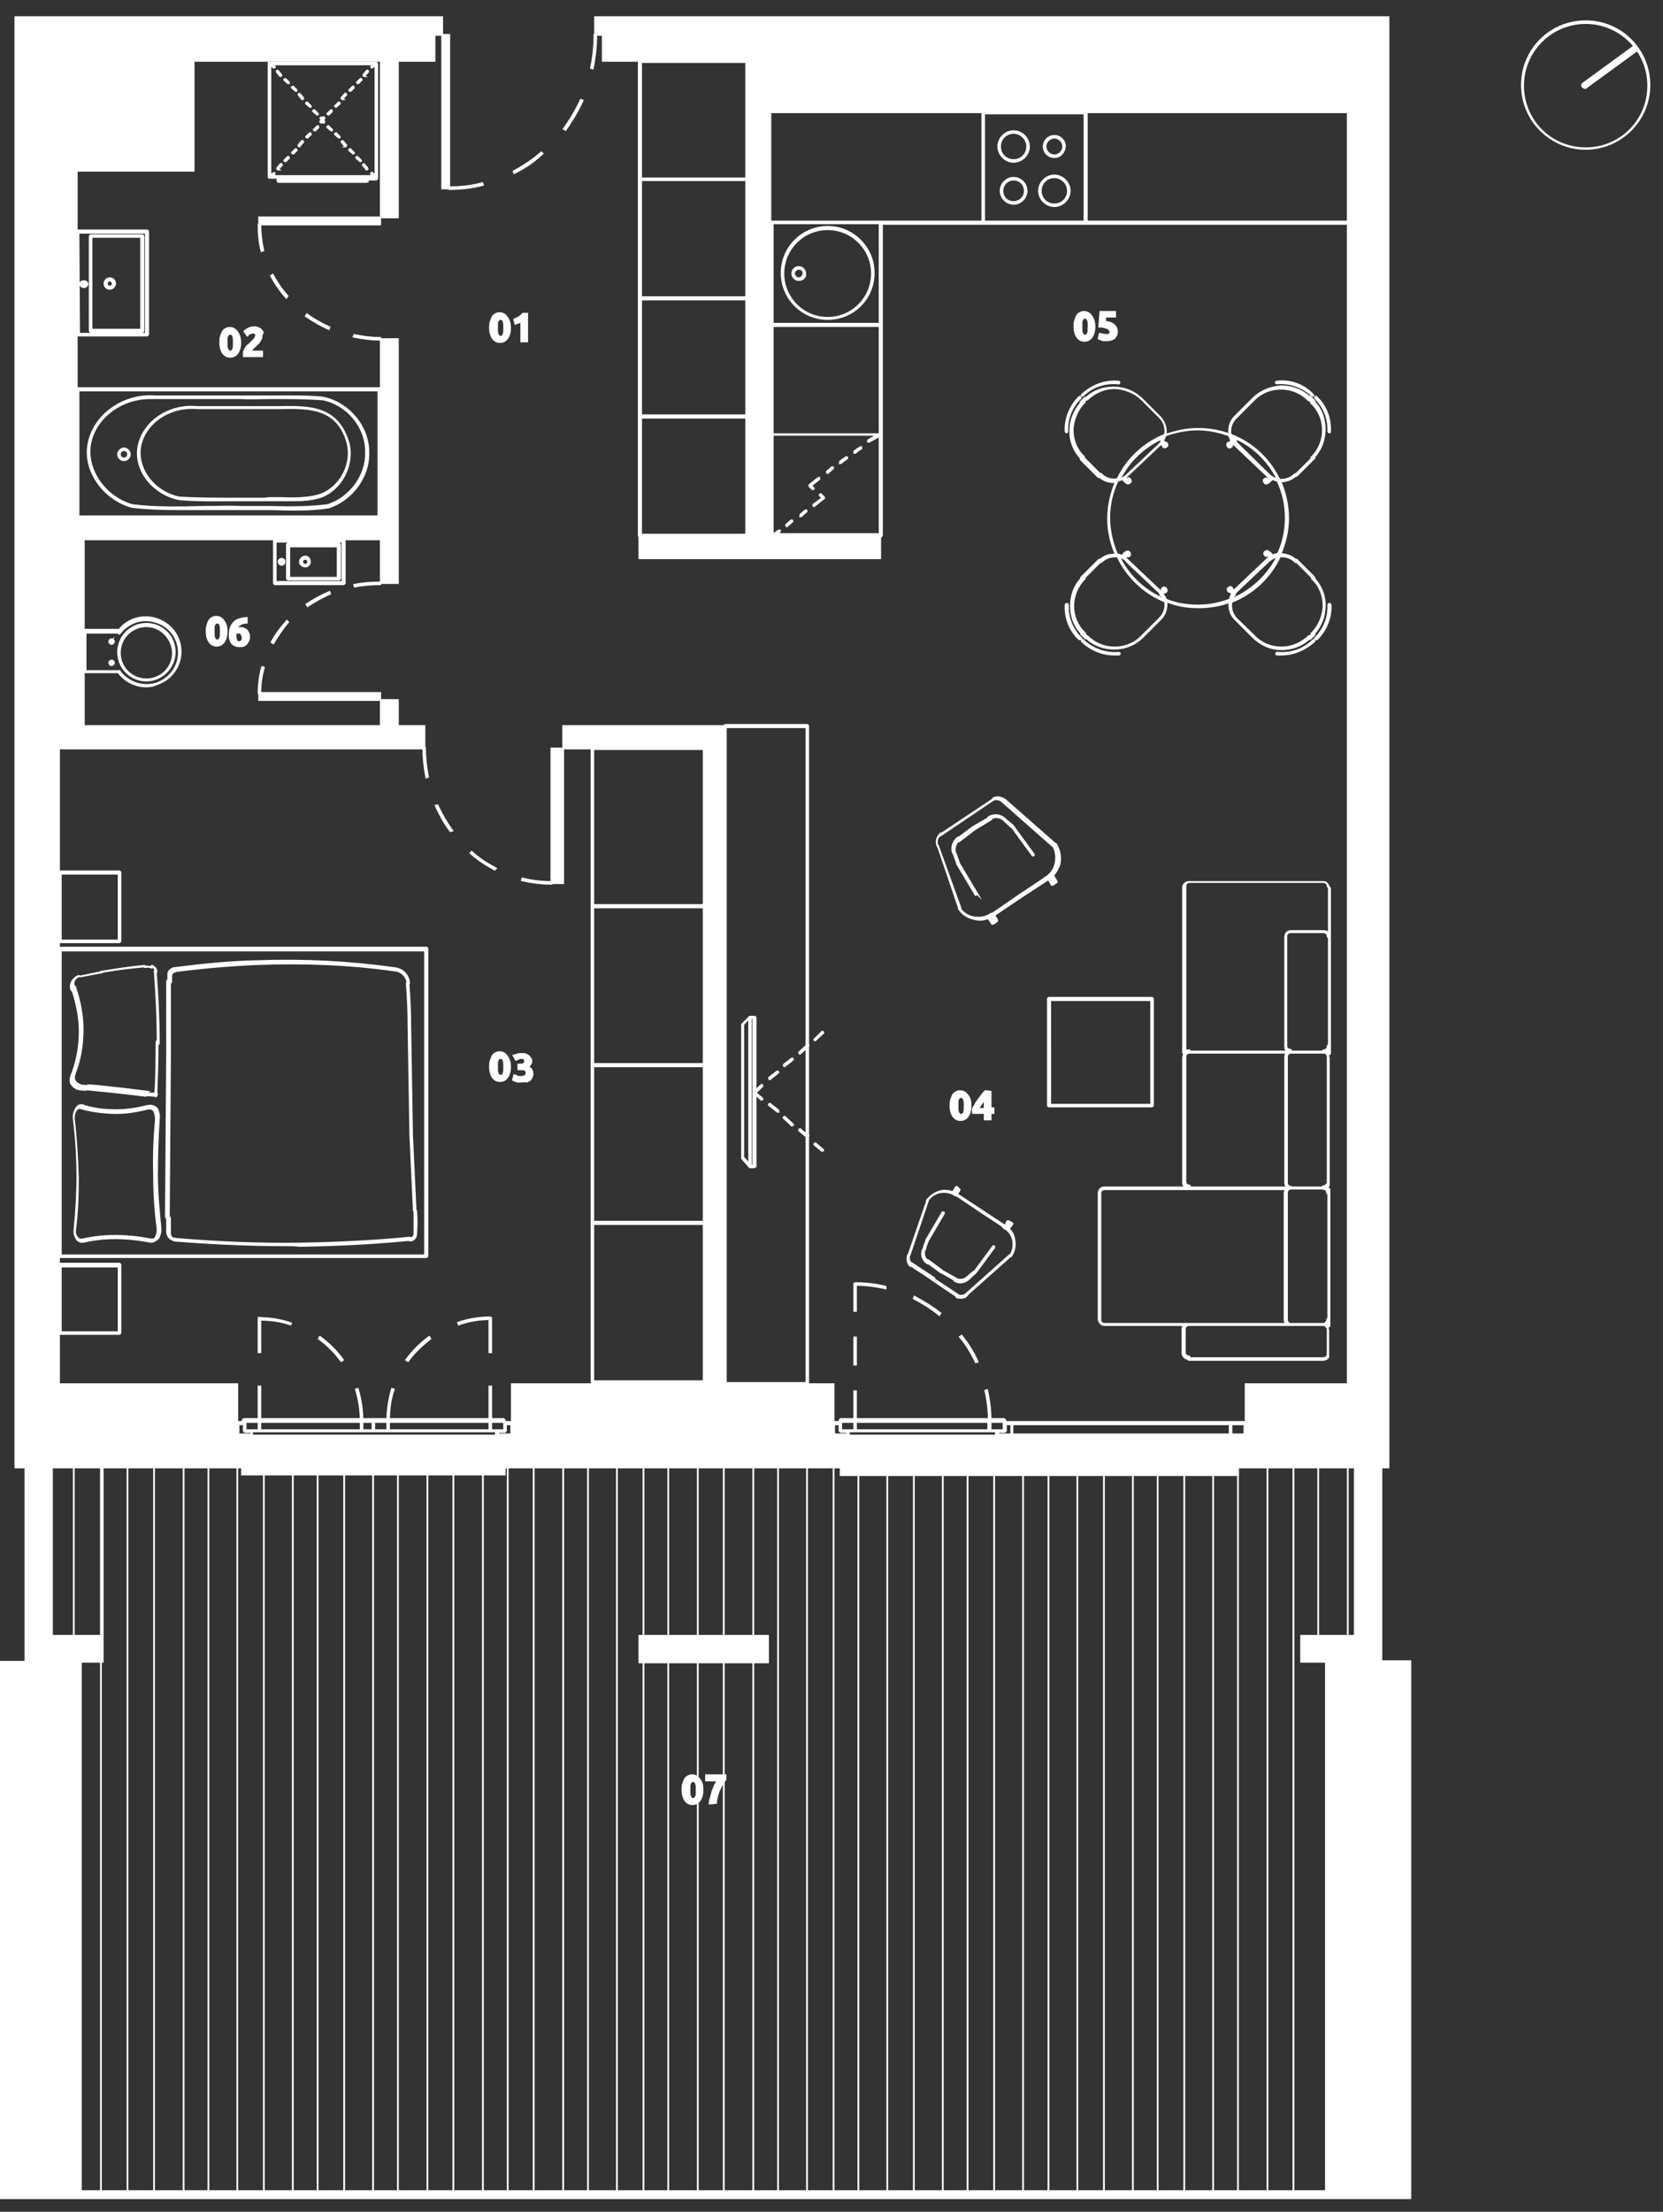 <?xml version="1.0" encoding="utf-8"?>
<!-- Generator: Adobe Illustrator 25.2.1, SVG Export Plug-In . SVG Version: 6.00 Build 0)  -->
<svg version="1.1" id="Layer_1" xmlns="http://www.w3.org/2000/svg" xmlns:xlink="http://www.w3.org/1999/xlink" x="0px" y="0px"
	 viewBox="0 0 281.7 374.4" style="enable-background:new 0 0 281.7 374.4;" xml:space="preserve">
<rect x="0" y="0" width="281.7" height="374.4" fill="#333333" stroke="none"/>
<style type="text/css">
	.st0{fill:#FFFFFF;stroke:#FFFFFF;stroke-width:0.3;stroke-miterlimit:10;}
</style>
<g>
	<g>
		<g>
			<g>
				<polygon class="st0" points="13.7,281.3 13.7,370.9 224.6,370.9 224.6,281.2 238.9,281.2 238.9,370.9 238.9,371.6 238.9,372.1 
					-1.1,372.1 -1.1,371.6 -1.1,370.9 -1.1,281.3 				"/>
			</g>
		</g>
	</g>
	<g>
		<g>
			<g>
				<path class="st0" d="M17.4,276.9L17.4,276.9v-28.5l0,0l0,0V276.9C17.5,276.9,17.5,276.9,17.4,276.9z M12.5,276.9L12.5,276.9
					v-28.5l0,0l0,0V276.9L12.5,276.9z"/>
			</g>
		</g>
	</g>
	<g>
		<g>
			<g>
				<path class="st0" d="M104.5,370.9L104.5,370.9V248.4l0,0l0,0V370.9C104.6,370.9,104.6,370.9,104.5,370.9z M99.6,370.9
					L99.6,370.9V248.4l0,0l0,0V370.9L99.6,370.9z M95.4,370.9L95.4,370.9V248.4l0,0l0,0V370.9L95.4,370.9z M90.4,370.9L90.4,370.9
					V248.4l0,0l0,0V370.9C90.5,370.9,90.5,370.9,90.4,370.9z M86,370.9L86,370.9V248.4l0,0l0,0V370.9L86,370.9z M81.8,370.9
					C81.8,370.9,81.7,370.9,81.8,370.9V248.4l0,0l0,0V370.9L81.8,370.9z M76.8,370.9L76.8,370.9V248.4l0,0l0,0V370.9
					C76.9,370.9,76.9,370.9,76.8,370.9z M72.4,370.9C72.4,370.9,72.3,370.9,72.4,370.9V248.4l0,0l0,0V370.9L72.4,370.9z M67.4,370.9
					L67.4,370.9V248.4l0,0l0,0V370.9C67.5,370.9,67.5,370.9,67.4,370.9z M63.2,370.9L63.2,370.9V248.4l0,0l0,0V370.9
					C63.3,370.9,63.2,370.9,63.2,370.9z M58.3,370.9C58.3,370.9,58.2,370.9,58.3,370.9V248.4l0,0l0,0V370.9L58.3,370.9z M53.8,370.9
					L53.8,370.9V248.4l0,0l0,0V370.9C53.9,370.9,53.8,370.9,53.8,370.9z M49.6,370.9L49.6,370.9V248.4l0,0l0,0V370.9
					C49.7,370.9,49.6,370.9,49.6,370.9z M44.7,370.9C44.6,370.9,44.6,370.9,44.7,370.9V248.4l0,0l0,0V370.9L44.7,370.9z M40.2,370.9
					L40.2,370.9V248.4l0,0l0,0V370.9L40.2,370.9z M35.3,370.9C35.2,370.9,35.2,370.9,35.3,370.9V248.4l0,0l0,0V370.9L35.3,370.9z
					 M31.1,370.9C31,370.9,31,370.9,31.1,370.9V248.4l0,0l0,0V370.9L31.1,370.9z M26.1,370.9L26.1,370.9V248.4l0,0l0,0V370.9
					L26.1,370.9z M21.6,370.9L21.6,370.9V248.4l0,0l0,0V370.9C21.7,370.9,21.7,370.9,21.6,370.9z M17.1,370.9
					C17,370.9,17,370.9,17.1,370.9V248.4l0,0l0,0V370.9L17.1,370.9z"/>
			</g>
		</g>
	</g>
	<g>
		<g>
			<g>
				<path class="st0" d="M127.6,276.9C127.5,276.9,127.5,276.9,127.6,276.9v-28.5l0,0l0,0V276.9L127.6,276.9z M122.6,276.9
					L122.6,276.9v-28.5l0,0l0,0V276.9C122.7,276.9,122.6,276.9,122.6,276.9z M118.2,276.9C118.1,276.9,118.1,276.9,118.2,276.9
					v-28.5l0,0l0,0V276.9L118.2,276.9z M113.2,276.9L113.2,276.9v-28.5l0,0l0,0V276.9C113.3,276.9,113.2,276.9,113.2,276.9z
					 M109,276.9L109,276.9v-28.5l0,0l0,0V276.9L109,276.9z"/>
			</g>
		</g>
	</g>
	<g>
		<g>
			<g>
				<path class="st0" d="M219.1,370.9L219.1,370.9V248.4l0,0l0,0V370.9C219.2,370.9,219.1,370.9,219.1,370.9z M214.7,370.9
					C214.6,370.9,214.6,370.9,214.7,370.9V248.4l0,0l0,0V370.9L214.7,370.9z M209.7,370.9L209.7,370.9V248.4l0,0l0,0V370.9
					C209.8,370.9,209.7,370.9,209.7,370.9z M205.5,370.9L205.5,370.9V248.4l0,0l0,0V370.9C205.6,370.9,205.5,370.9,205.5,370.9z
					 M200.6,370.9C200.5,370.9,200.5,370.9,200.6,370.9V248.4l0,0l0,0V370.9L200.6,370.9z M196.1,370.9L196.1,370.9V248.4l0,0l0,0
					V370.9C196.2,370.9,196.1,370.9,196.1,370.9z M191.9,370.9L191.9,370.9V248.4l0,0l0,0V370.9L191.9,370.9z M187,370.9
					C186.9,370.9,186.9,370.9,187,370.9V248.4l0,0l0,0V370.9L187,370.9z M182.5,370.9L182.5,370.9V248.4l0,0l0,0V370.9L182.5,370.9z
					 M177.6,370.9C177.5,370.9,177.5,370.9,177.6,370.9V248.4l0,0l0,0V370.9L177.6,370.9z M173.3,370.9L173.3,370.9V248.4l0,0l0,0
					V370.9C173.4,370.9,173.4,370.9,173.3,370.9z M168.4,370.9L168.4,370.9V248.4l0,0l0,0V370.9L168.4,370.9z M163.9,370.9
					L163.9,370.9V248.4l0,0l0,0V370.9C164,370.9,164,370.9,163.9,370.9z M159.7,370.9L159.7,370.9V248.4l0,0l0,0V370.9
					C159.8,370.9,159.8,370.9,159.7,370.9z M154.8,370.9C154.8,370.9,154.7,370.9,154.8,370.9V248.4l0,0l0,0V370.9L154.8,370.9z
					 M150.3,370.9L150.3,370.9V248.4l0,0l0,0V370.9C150.4,370.9,150.4,370.9,150.3,370.9z M145.4,370.9
					C145.4,370.9,145.3,370.9,145.4,370.9V248.4l0,0l0,0V370.9L145.4,370.9z M141.2,370.9C141.2,370.9,141.1,370.9,141.2,370.9
					V248.4l0,0l0,0V370.9L141.2,370.9z M136.7,370.9L136.7,370.9V248.4l0,0l0,0V370.9C136.8,370.9,136.7,370.9,136.7,370.9z
					 M131.8,370.9C131.7,370.9,131.7,370.9,131.8,370.9V248.4l0,0l0,0V370.9L131.8,370.9z"/>
			</g>
		</g>
	</g>
	<g>
		<g>
			<g>
				<path class="st0" d="M228.3,276.9C228.3,276.9,228.2,276.9,228.3,276.9v-28.5l0,0l0,0V276.9L228.3,276.9z M223.3,276.9
					L223.3,276.9v-28.5l0,0l0,0V276.9C223.4,276.9,223.4,276.9,223.3,276.9z"/>
			</g>
		</g>
	</g>
	<g>
		<g>
			<g>
				<path class="st0" d="M127.6,370.9C127.5,370.9,127.5,370.9,127.6,370.9v-90.1l0,0l0,0V370.9L127.6,370.9z M122.6,370.9
					L122.6,370.9v-90.1l0,0l0,0V370.9C122.7,370.9,122.6,370.9,122.6,370.9z M118.2,370.9C118.1,370.9,118.1,370.9,118.2,370.9
					v-90.1l0,0l0,0V370.9L118.2,370.9z M113.2,370.9L113.2,370.9v-90.1l0,0l0,0V370.9C113.3,370.9,113.2,370.9,113.2,370.9z
					 M109,370.9L109,370.9v-90.1l0,0l0,0V370.9L109,370.9z"/>
			</g>
		</g>
	</g>
	<g>
		<g>
			<g>
				<rect x="142.4" y="243" class="st0" width="67.3" height="6.7"/>
			</g>
		</g>
	</g>
	<g>
		<g>
			<g>
				<polygon class="st0" points="41,243 41,249.6 85.5,249.6 85.5,243 84.3,243 42.7,243 				"/>
			</g>
		</g>
	</g>
	<g>
		<g>
			<g>
				<path class="st0" d="M211,243.1h-42.1l-0.2-0.2v-0.6h-24.9v0.6l-0.2,0.2h-2.5l-0.2-0.2v-2l0.2-0.2h1.1v-0.3l0.2-0.2h27.7
					l0.2,0.2v0.3h38.2l0,0h2.5l0.2,0.2v2L211,243.1z M208.6,242.8h2.2v-1.7h-2.2V242.8z M171.5,242.8h36.8v-1.7h-36.8V242.8z
					 M169.1,242.8h2.2v-1.7h-0.9v1.1l-0.2,0.2h-1.1V242.8z M141.3,242.8h2.2v-0.4h-1.1l-0.2-0.2v-1.1h-0.9V242.8z M168.9,242.1h1.1
					v-1.4h-2.2v1.4H168.9z M145,242.1h22.4v-1.4H145V242.1z M143.6,242.1h1.1v-1.4h-2.2v1.4H143.6z M86.7,243.1h-2.5l-0.2-0.2v-0.6
					H42.7v0.6l-0.2,0.2H40l-0.2-0.2v-2l0.2-0.2h1.1v-0.3l0.2-0.2h44l0.2,0.2v0.3h1.1l0.2,0.2v2L86.7,243.1z M84.4,242.8h2.2v-1.7
					h-0.9v1.1l-0.2,0.2h-1.1V242.8L84.4,242.8z M40.4,242.8h2.2v-0.4h-1.1l-0.2-0.2v-1.1h-0.9V242.8z M84.3,242.1h1.1v-1.4h-2.2v1.4
					H84.3z M65.9,242.1h17v-1.4h-17V242.1z M63.4,242.1h2.2v-1.4h-2.2C63.4,240.7,63.4,242.1,63.4,242.1z M61.4,242.1h1.7v-1.4h-1.7
					V242.1z M44.1,242.1h17v-1.4h-17V242.1z M42.7,242.1h1.1v-1.4h-2.2v1.4H42.7z"/>
			</g>
		</g>
	</g>
	<g>
		<g>
			<g>
				<rect x="93.4" y="126.7" class="st0" width="2" height="22.8"/>
			</g>
		</g>
	</g>
	<g>
		<g>
			<g>
				<rect x="43.9" y="36.8" class="st0" width="20.5" height="1.2"/>
			</g>
		</g>
	</g>
	<g>
		<g>
			<g>
				<rect x="43.9" y="117.3" class="st0" width="20.5" height="1.2"/>
			</g>
		</g>
	</g>
	<g>
		<g>
			<g>
				<rect x="74.9" y="5.9" class="st0" width="1.2" height="26"/>
			</g>
		</g>
	</g>
	<g>
		<g>
			<g>
				<g>
					<path class="st0" d="M76.1,32v-0.3c1.9,0,3.8-0.2,5.6-0.7l0.1,0.3C79.9,31.8,78,32,76.1,32z M87.1,29.3L87,29
						c1.7-0.9,3.2-1.9,4.7-3.2l0.2,0.2C90.4,27.4,88.8,28.5,87.1,29.3z M95.8,22l-0.3-0.2c1.1-1.5,2.1-3.2,2.9-4.9l0.3,0.1
						C97.9,18.8,96.9,20.4,95.8,22z M100.4,11.6l-0.3-0.1c0.4-1.8,0.6-3.7,0.6-5.6h0.3C101,7.8,100.8,9.7,100.4,11.6z"/>
				</g>
			</g>
		</g>
		<g>
			<g>
				<g>
					<path class="st0" d="M64.4,57.5c-1.5,0-3-0.2-4.5-0.5l0.1-0.3c1.4,0.3,2.9,0.5,4.4,0.5V57.5z M55.7,55.7
						c-1.4-0.6-2.7-1.4-3.9-2.2l0.2-0.3c1.2,0.9,2.5,1.6,3.8,2.2L55.7,55.7z M48.5,50.4c-1-1.1-1.9-2.4-2.6-3.7l0.3-0.2
						c0.7,1.3,1.5,2.5,2.5,3.6L48.5,50.4z M44.3,42.5c-0.4-1.5-0.5-3-0.5-4.5h0.3c0,1.5,0.2,3,0.5,4.4L44.3,42.5z"/>
				</g>
			</g>
		</g>
		<g>
			<g>
				<g>
					<path class="st0" d="M44.1,117.3h-0.3c0-1.5,0.2-3,0.6-4.4l0.3,0.1C44.3,114.4,44.1,115.8,44.1,117.3z M46.3,108.9l-0.3-0.2
						c0.7-1.3,1.6-2.5,2.6-3.6l0.2,0.2C47.8,106.5,47,107.7,46.3,108.9z M52.1,102.6l-0.2-0.3c1.2-0.8,2.5-1.5,3.9-2.1l0.1,0.3
						C54.6,101.1,53.3,101.8,52.1,102.6z M60.1,99.3L60,99c1.4-0.3,2.9-0.4,4.4-0.4v0.3C63,98.9,61.5,99,60.1,99.3z"/>
				</g>
			</g>
		</g>
		<g>
			<g>
				<g>
					<path class="st0" d="M93.4,149.6c-1.7,0-3.3-0.2-5-0.6l0.1-0.3c1.6,0.4,3.2,0.6,4.9,0.6V149.6z M83.8,147.2
						c-1.5-0.8-2.9-1.7-4.1-2.8l0.2-0.2c1.2,1.1,2.6,2,4.1,2.8L83.8,147.2z M76.3,140.7c-1-1.3-1.8-2.8-2.5-4.3l0.3-0.1
						c0.7,1.5,1.5,2.9,2.5,4.3L76.3,140.7z M72.2,131.6c-0.3-1.6-0.5-3.3-0.5-5H72c0,1.7,0.2,3.3,0.5,4.9L72.2,131.6z"/>
				</g>
			</g>
		</g>
		<g>
			<g>
				<g>
					<path class="st0" d="M83.2,240.5h-0.3v-5.8h0.3V240.5z M83.2,228.9h-0.3v-5.8h0.3V228.9z"/>
				</g>
			</g>
		</g>
		<g>
			<g>
				<g>
					<path class="st0" d="M44.1,240.5h-0.3v-5.8h0.3V240.5z M44.1,228.9h-0.3v-5.8h0.3V228.9z"/>
				</g>
			</g>
		</g>
		<g>
			<g>
				<g>
					<path class="st0" d="M65.9,240.5h-0.3c0-1.8,0.3-3.7,0.8-5.4l0.3,0.1C66.1,236.9,65.9,238.7,65.9,240.5z M69.1,230.4l-0.3-0.2
						c1.1-1.5,2.4-2.8,3.9-3.9l0.2,0.3C71.5,227.7,70.2,228.9,69.1,230.4z M77.7,224.2l-0.1-0.3c1.7-0.6,3.6-0.9,5.4-0.9v0.3
						C81.2,223.3,79.4,223.6,77.7,224.2z"/>
				</g>
			</g>
		</g>
		<g>
			<g>
				<g>
					<path class="st0" d="M61.4,240.5h-0.3c0-1.8-0.3-3.6-0.8-5.3l0.3-0.1C61.1,236.8,61.4,238.6,61.4,240.5z M57.8,230.4
						c-1.1-1.5-2.3-2.7-3.8-3.8l0.2-0.3c1.5,1.1,2.8,2.4,3.9,3.9L57.8,230.4z M49.2,224.2c-1.7-0.6-3.5-0.8-5.3-0.8v-0.3
						c1.8,0,3.7,0.3,5.4,0.9L49.2,224.2z"/>
				</g>
			</g>
		</g>
		<g>
			<g>
				<g>
					<path class="st0" d="M145,240.1h-0.3v-4.6h0.3V240.1z M145,231h-0.3v-4.6h0.3V231z M145,221.9h-0.3v-4.6h0.3V221.9z"/>
				</g>
			</g>
		</g>
		<g>
			<g>
				<g>
					<path class="st0" d="M167.8,240.5h-0.3c0-1.7-0.2-3.4-0.6-5.1l0.3-0.1C167.6,237,167.8,238.8,167.8,240.5z M165.3,230.6
						c-0.7-1.5-1.6-3-2.7-4.3l0.3-0.2c1.1,1.4,2,2.8,2.7,4.4L165.3,230.6z M159.1,222.6c-1.3-1.1-2.8-2-4.3-2.8l0.1-0.3
						c1.5,0.8,3,1.7,4.4,2.8L159.1,222.6z M150,218.1c-1.7-0.4-3.4-0.6-5.1-0.6v-0.3c1.7,0,3.5,0.2,5.1,0.6V218.1z"/>
				</g>
			</g>
		</g>
	</g>
	<g>
		<g>
			<g>
				<polygon class="st0" points="149.1,90.8 149.1,94.5 108.3,94.5 108.3,90.8 126.8,90.8 126.8,19 126.8,17.4 126.8,10.3 
					102.1,10.3 102.1,5.9 100.8,5.9 100.8,2.9 102.1,2.9 103.3,2.9 126.8,2.9 130.3,2.9 235.2,2.9 235.2,16.4 235.2,19 235.2,234.3 
					235.2,248.4 234,248.4 234,281.3 232.1,281.3 229.5,281.3 220.4,281.3 220.4,276.9 229.5,276.9 229.5,248.4 228.3,248.4 
					211,248.4 211,248.4 209.7,248.4 209.7,243 211,243 211,234.3 228.3,234.3 228.3,19 130.5,19 130.5,90.8 				"/>
			</g>
		</g>
	</g>
	<g>
		<g>
			<g>
				<polygon class="st0" points="72.4,2.9 73.6,2.9 74.9,2.9 74.9,5.9 73.6,5.9 73.6,10.3 67.4,10.3 67.4,36.8 64.5,36.8 64.5,10.3 
					32.8,10.3 32.8,28.9 13,28.9 13,87.6 64.5,87.6 64.5,57.4 67.4,57.4 67.4,98.7 64.5,98.7 64.5,91.3 14.2,91.3 14.2,122.9 
					64.5,122.9 64.5,118.5 67.4,118.5 67.4,122.9 71.9,122.9 71.9,126.7 10,126.7 10,234.3 40.2,234.3 40.2,243 41,243 41,248.4 
					36,248.4 36,248.4 10,248.4 8.8,248.4 8.8,276.9 17.4,276.9 17.4,281.3 8.8,281.3 8,281.3 4.3,281.3 4.3,248.4 2.6,248.4 
					2.6,124.8 2.6,122.5 2.6,91.3 2.6,90.4 2.6,28.9 2.6,25.2 2.6,10.3 2.6,8.5 2.6,2.9 				"/>
			</g>
		</g>
	</g>
	<g>
		<g>
			<g>
				<polygon class="st0" points="86.7,234.3 119.4,234.3 119.4,126.7 95.4,126.7 95.4,122.9 122.6,122.9 122.6,124.8 122.6,126.7 
					122.6,234.3 141.2,234.3 141.2,243 142.4,243 142.4,248.4 141.2,248.4 141.2,248.4 89.7,248.4 86.7,248.4 85.5,248.4 85.5,243 
					86.7,243 				"/>
			</g>
		</g>
	</g>
	<g>
		<g>
			<g>
				<rect x="108.3" y="276.9" class="st0" width="21.8" height="4.5"/>
			</g>
		</g>
	</g>
	<g>
		<g>
			<g>
				<path class="st0" d="M86.4,55.5c0,0.8-0.2,1.4-0.5,1.8c-0.3,0.4-0.7,0.6-1.2,0.6s-0.9-0.2-1.2-0.6c-0.3-0.4-0.5-1-0.5-1.8
					c0-0.4,0-0.7,0.1-1s0.2-0.6,0.3-0.8c0.1-0.2,0.3-0.4,0.5-0.5s0.4-0.2,0.7-0.2c0.5,0,0.9,0.2,1.2,0.6
					C86.2,54.1,86.4,54.7,86.4,55.5z M85.4,55.5c0-0.2,0-0.4,0-0.6s-0.1-0.4-0.1-0.5s-0.1-0.2-0.2-0.3S84.9,54,84.8,54
					s-0.2,0-0.3,0.1c-0.1,0.1-0.2,0.2-0.2,0.3c-0.1,0.1-0.1,0.3-0.1,0.5s0,0.4,0,0.6c0,0.2,0,0.4,0,0.6s0.1,0.4,0.1,0.5
					c0.1,0.1,0.1,0.2,0.2,0.3s0.2,0.1,0.3,0.1c0.1,0,0.2,0,0.3-0.1c0.1-0.1,0.2-0.2,0.2-0.3s0.1-0.3,0.1-0.5S85.4,55.7,85.4,55.5z"
					/>
			</g>
		</g>
		<g>
			<g>
				<path class="st0" d="M87.1,54.1c0.1-0.1,0.3-0.1,0.4-0.2c0.1-0.1,0.3-0.1,0.4-0.2s0.3-0.2,0.4-0.3s0.2-0.2,0.3-0.3h0.7v4.7h-1
					v-3.4c-0.1,0.1-0.3,0.2-0.5,0.2c-0.2,0.1-0.3,0.1-0.5,0.2L87.1,54.1z"/>
			</g>
		</g>
	</g>
	<g>
		<g>
			<g>
				<path class="st0" d="M40.7,58c0,0.8-0.2,1.4-0.5,1.8c-0.3,0.4-0.7,0.6-1.2,0.6s-0.9-0.2-1.2-0.6c-0.3-0.4-0.5-1-0.5-1.8
					c0-0.4,0-0.7,0.1-1s0.2-0.6,0.3-0.8s0.3-0.4,0.5-0.5s0.4-0.2,0.7-0.2c0.5,0,0.9,0.2,1.2,0.6C40.5,56.6,40.7,57.2,40.7,58z
					 M39.6,58c0-0.2,0-0.4,0-0.6s-0.1-0.4-0.1-0.5s-0.1-0.2-0.2-0.3s-0.2-0.1-0.3-0.1s-0.2,0-0.3,0.1s-0.2,0.2-0.2,0.3
					c-0.1,0.1-0.1,0.3-0.1,0.5s0,0.4,0,0.6c0,0.2,0,0.4,0,0.6s0.1,0.4,0.1,0.5c0.1,0.1,0.1,0.2,0.2,0.3s0.2,0.1,0.3,0.1
					s0.2,0,0.3-0.1s0.2-0.2,0.2-0.3s0.1-0.3,0.1-0.5S39.6,58.2,39.6,58z"/>
			</g>
		</g>
		<g>
			<g>
				<path class="st0" d="M44.3,56.9c0,0.2,0,0.3-0.1,0.5s-0.2,0.3-0.3,0.5c-0.1,0.1-0.2,0.3-0.4,0.4c-0.1,0.1-0.3,0.3-0.4,0.4
					c-0.1,0.1-0.1,0.1-0.2,0.2c-0.1,0.1-0.2,0.2-0.2,0.2c-0.1,0.1-0.1,0.2-0.2,0.2c-0.1,0.1-0.1,0.1-0.1,0.2h2v0.8h-3.1
					c0,0,0-0.1,0-0.2c0-0.1,0-0.1,0-0.2c0-0.2,0-0.4,0.1-0.6c0.1-0.2,0.2-0.3,0.3-0.5s0.2-0.3,0.4-0.4c0.1-0.1,0.3-0.3,0.4-0.4
					c0.1-0.1,0.2-0.2,0.3-0.3s0.2-0.2,0.3-0.3s0.1-0.2,0.2-0.3c0-0.1,0.1-0.2,0.1-0.3c0-0.2-0.1-0.3-0.2-0.4
					c-0.1-0.1-0.3-0.1-0.4-0.1s-0.2,0-0.3,0.1c-0.1,0-0.2,0.1-0.3,0.1c-0.1,0.1-0.2,0.1-0.2,0.2c-0.1,0.1-0.1,0.1-0.1,0.1l-0.5-0.7
					c0.2-0.2,0.4-0.3,0.7-0.5c0.3-0.1,0.5-0.2,0.9-0.2c0.3,0,0.5,0,0.7,0.1s0.4,0.2,0.5,0.3s0.2,0.3,0.3,0.4S44.3,56.6,44.3,56.9z"
					/>
			</g>
		</g>
	</g>
	<g>
		<g>
			<g>
				<path class="st0" d="M86.4,180.6c0,0.8-0.2,1.4-0.5,1.8s-0.7,0.6-1.2,0.6s-0.9-0.2-1.2-0.6c-0.3-0.4-0.5-1-0.5-1.8
					c0-0.4,0-0.7,0.1-1s0.2-0.6,0.3-0.8c0.1-0.2,0.3-0.4,0.5-0.5s0.4-0.2,0.7-0.2c0.5,0,0.9,0.2,1.2,0.6
					C86.2,179.2,86.4,179.8,86.4,180.6z M85.4,180.6c0-0.2,0-0.4,0-0.6s-0.1-0.4-0.1-0.5s-0.1-0.2-0.2-0.3s-0.2-0.1-0.3-0.1
					c-0.1,0-0.2,0-0.3,0.1c-0.1,0.1-0.2,0.2-0.2,0.3c-0.1,0.1-0.1,0.3-0.1,0.5s0,0.4,0,0.6s0,0.4,0,0.6s0.1,0.4,0.1,0.5
					c0.1,0.1,0.1,0.2,0.2,0.3s0.2,0.1,0.3,0.1c0.1,0,0.2,0,0.3-0.1c0.1-0.1,0.2-0.2,0.2-0.3s0.1-0.3,0.1-0.5S85.4,180.8,85.4,180.6z
					"/>
			</g>
		</g>
		<g>
			<g>
				<path class="st0" d="M88.2,183.1c-0.1,0-0.3,0-0.4,0s-0.3,0-0.4-0.1c-0.1,0-0.2-0.1-0.3-0.1c-0.1,0-0.2-0.1-0.2-0.1l0.2-0.8
					c0.1,0,0.3,0.1,0.5,0.2s0.4,0.1,0.7,0.1c0.3,0,0.5-0.1,0.7-0.2c0.1-0.1,0.2-0.3,0.2-0.5c0-0.1,0-0.2-0.1-0.3s-0.1-0.2-0.2-0.2
					c-0.1-0.1-0.2-0.1-0.3-0.1c-0.1,0-0.3,0-0.4,0h-0.4v-0.8h0.4c0.1,0,0.2,0,0.3,0c0.1,0,0.2,0,0.2-0.1s0.1-0.1,0.2-0.2
					c0-0.1,0.1-0.2,0.1-0.3s0-0.2-0.1-0.2c0-0.1-0.1-0.1-0.1-0.2c-0.1,0-0.1-0.1-0.2-0.1s-0.2,0-0.2,0c-0.2,0-0.4,0-0.5,0.1
					c-0.2,0.1-0.3,0.1-0.5,0.2l-0.4-0.7c0.1,0,0.2-0.1,0.3-0.1c0.1,0,0.2-0.1,0.3-0.1c0.1,0,0.2-0.1,0.4-0.1c0.1,0,0.3,0,0.4,0
					c0.3,0,0.5,0,0.7,0.1s0.4,0.2,0.5,0.3s0.2,0.3,0.3,0.4s0.1,0.3,0.1,0.5s-0.1,0.4-0.2,0.5c-0.1,0.2-0.2,0.3-0.4,0.4
					c0.2,0.1,0.4,0.2,0.6,0.4c0.1,0.2,0.2,0.4,0.2,0.7c0,0.2,0,0.4-0.1,0.6s-0.2,0.3-0.3,0.5c-0.2,0.1-0.3,0.2-0.6,0.3
					C88.8,183,88.5,183.1,88.2,183.1z"/>
			</g>
		</g>
	</g>
	<g>
		<g>
			<g>
				<path class="st0" d="M164.4,187.2c0,0.8-0.2,1.4-0.5,1.8s-0.7,0.6-1.2,0.6s-0.9-0.2-1.2-0.6c-0.3-0.4-0.5-1-0.5-1.8
					c0-0.4,0-0.7,0.1-1s0.2-0.6,0.3-0.8s0.3-0.4,0.5-0.5s0.4-0.2,0.7-0.2c0.5,0,0.9,0.2,1.2,0.6
					C164.3,185.8,164.4,186.4,164.4,187.2z M163.4,187.2c0-0.2,0-0.4,0-0.6s-0.1-0.4-0.1-0.5c-0.1-0.1-0.1-0.2-0.2-0.3
					c-0.1-0.1-0.2-0.1-0.3-0.1s-0.2,0-0.3,0.1s-0.2,0.2-0.2,0.3c-0.1,0.1-0.1,0.3-0.1,0.5s0,0.4,0,0.6s0,0.4,0,0.6s0.1,0.4,0.1,0.5
					c0.1,0.1,0.1,0.2,0.2,0.3s0.2,0.1,0.3,0.1s0.2,0,0.3-0.1s0.2-0.2,0.2-0.3s0.1-0.3,0.1-0.5S163.4,187.4,163.4,187.2z"/>
			</g>
		</g>
		<g>
			<g>
				<path class="st0" d="M167.8,184.8v2.8h0.5v0.8h-0.5v1.1h-1v-1.1h-2v-0.7c0.1-0.2,0.2-0.4,0.4-0.7c0.1-0.3,0.3-0.5,0.5-0.8
					s0.4-0.5,0.6-0.8s0.4-0.5,0.6-0.7L167.8,184.8L167.8,184.8z M166.8,186.1c-0.2,0.2-0.4,0.5-0.6,0.8s-0.4,0.5-0.5,0.8h1.1V186.1z
					"/>
			</g>
		</g>
	</g>
	<g>
		<g>
			<g>
				<path class="st0" d="M185.4,55.3c0,0.8-0.2,1.4-0.5,1.8c-0.3,0.4-0.7,0.6-1.2,0.6s-0.9-0.2-1.2-0.6c-0.3-0.4-0.5-1-0.5-1.8
					c0-0.4,0-0.7,0.1-1s0.2-0.6,0.3-0.8s0.3-0.4,0.5-0.5s0.4-0.2,0.7-0.2c0.5,0,0.9,0.2,1.2,0.6C185.2,53.9,185.4,54.5,185.4,55.3z
					 M184.4,55.3c0-0.2,0-0.4,0-0.6c0-0.2-0.1-0.4-0.1-0.5c-0.1-0.1-0.1-0.2-0.2-0.3s-0.2-0.1-0.3-0.1s-0.2,0-0.3,0.1
					s-0.2,0.2-0.2,0.3c-0.1,0.1-0.1,0.3-0.1,0.5s0,0.4,0,0.6c0,0.2,0,0.4,0,0.6c0,0.2,0.1,0.4,0.1,0.5c0.1,0.1,0.1,0.2,0.2,0.3
					s0.2,0.1,0.3,0.1s0.2,0,0.3-0.1s0.2-0.2,0.2-0.3s0.1-0.3,0.1-0.5C184.3,55.7,184.4,55.5,184.4,55.3z"/>
			</g>
		</g>
		<g>
			<g>
				<path class="st0" d="M188.1,56.2c0-0.1,0-0.2-0.1-0.3s-0.2-0.2-0.3-0.3s-0.3-0.1-0.6-0.2s-0.6-0.1-0.9-0.1
					c0-0.4,0.1-0.8,0.1-1.3c0-0.4,0.1-0.8,0.1-1.2h2.5v0.8h-1.7c0,0.2,0,0.3,0,0.5s0,0.3,0,0.4c0.7,0,1.1,0.2,1.5,0.5
					c0.3,0.3,0.5,0.6,0.5,1.1c0,0.2,0,0.4-0.1,0.6c-0.1,0.2-0.2,0.3-0.3,0.5c-0.2,0.1-0.3,0.2-0.6,0.3c-0.2,0.1-0.5,0.1-0.8,0.1
					c-0.1,0-0.2,0-0.4,0s-0.3,0-0.4-0.1c-0.1,0-0.2-0.1-0.3-0.1s-0.2-0.1-0.2-0.1l0.2-0.8c0.1,0,0.3,0.1,0.4,0.1
					c0.2,0,0.4,0.1,0.7,0.1s0.5-0.1,0.7-0.2C188,56.6,188.1,56.4,188.1,56.2z"/>
			</g>
		</g>
	</g>
	<g>
		<g>
			<g>
				<path class="st0" d="M38.4,106.9c0,0.8-0.2,1.4-0.5,1.8s-0.7,0.6-1.2,0.6s-0.9-0.2-1.2-0.6s-0.5-1-0.5-1.8c0-0.4,0-0.7,0.1-1
					s0.2-0.6,0.3-0.8c0.1-0.2,0.3-0.4,0.5-0.5s0.4-0.2,0.7-0.2c0.5,0,0.9,0.2,1.2,0.6C38.3,105.6,38.4,106.2,38.4,106.9z
					 M37.4,106.9c0-0.2,0-0.4,0-0.6s-0.1-0.4-0.1-0.5s-0.1-0.2-0.2-0.3s-0.2-0.1-0.3-0.1s-0.2,0-0.3,0.1s-0.2,0.2-0.2,0.3
					c-0.1,0.1-0.1,0.3-0.1,0.5s0,0.4,0,0.6s0,0.4,0,0.6s0.1,0.4,0.1,0.5c0.1,0.1,0.1,0.2,0.2,0.3s0.2,0.1,0.3,0.1s0.2,0,0.3-0.1
					s0.2-0.2,0.2-0.3s0.1-0.3,0.1-0.5S37.4,107.2,37.4,106.9z"/>
			</g>
		</g>
		<g>
			<g>
				<path class="st0" d="M40.6,106.3c0.3,0,0.5,0,0.7,0.1s0.4,0.2,0.5,0.3s0.2,0.3,0.3,0.5s0.1,0.4,0.1,0.6s0,0.4-0.1,0.6
					s-0.2,0.4-0.3,0.5c-0.1,0.2-0.3,0.3-0.5,0.4s-0.4,0.1-0.7,0.1c-0.6,0-1-0.2-1.3-0.5c-0.3-0.4-0.4-0.8-0.4-1.5
					c0-0.5,0.1-0.9,0.2-1.2s0.3-0.6,0.6-0.9s0.6-0.4,0.9-0.5c0.4-0.1,0.8-0.2,1.2-0.2c0,0.1,0,0.3,0,0.4s0,0.3,0,0.4
					c-0.2,0-0.4,0-0.6,0.1c-0.2,0-0.4,0.1-0.5,0.2c-0.2,0.1-0.3,0.2-0.4,0.3s-0.2,0.3-0.3,0.5c0.1,0,0.2-0.1,0.3-0.1
					C40.4,106.3,40.5,106.3,40.6,106.3z M40.5,107.1c-0.1,0-0.2,0-0.3,0s-0.2,0-0.3,0.1c0,0,0,0,0,0.1v0.1c0,0.2,0,0.3,0,0.5
					s0.1,0.3,0.1,0.4s0.1,0.2,0.2,0.3s0.2,0.1,0.3,0.1s0.2,0,0.3-0.1c0.1,0,0.1-0.1,0.2-0.2c0.1-0.1,0.1-0.2,0.1-0.2
					c0-0.1,0-0.2,0-0.3c0-0.2-0.1-0.4-0.2-0.5C41,107.2,40.8,107.1,40.5,107.1z"/>
			</g>
		</g>
	</g>
	<g>
		<g>
			<g>
				<path class="st0" d="M119,303c0,0.8-0.2,1.4-0.5,1.8s-0.7,0.6-1.2,0.6s-0.9-0.2-1.2-0.6c-0.3-0.4-0.5-1-0.5-1.8
					c0-0.4,0-0.7,0.1-1s0.2-0.6,0.3-0.8s0.3-0.4,0.5-0.5s0.4-0.2,0.7-0.2c0.5,0,0.9,0.2,1.2,0.6C118.9,301.6,119,302.2,119,303z
					 M118,303c0-0.2,0-0.4,0-0.6s-0.1-0.4-0.1-0.5s-0.1-0.2-0.2-0.3c-0.1-0.1-0.2-0.1-0.3-0.1s-0.2,0-0.3,0.1
					c-0.1,0.1-0.2,0.2-0.2,0.3c-0.1,0.1-0.1,0.3-0.1,0.5s0,0.4,0,0.6s0,0.4,0,0.6s0.1,0.4,0.1,0.5c0.1,0.1,0.1,0.2,0.2,0.3
					c0.1,0.1,0.2,0.1,0.3,0.1s0.2,0,0.3-0.1s0.2-0.2,0.2-0.3c0.1-0.1,0.1-0.3,0.1-0.5S118,303.2,118,303z"/>
			</g>
		</g>
		<g>
			<g>
				<path class="st0" d="M120.2,305.3c0-0.3,0.1-0.7,0.2-1c0.1-0.4,0.2-0.7,0.3-1.1c0.1-0.3,0.3-0.7,0.4-1c0.2-0.3,0.3-0.6,0.5-0.8
					h-2v-0.9h3.3v0.7c-0.1,0.2-0.3,0.4-0.5,0.7s-0.3,0.6-0.5,1s-0.3,0.7-0.4,1.1s-0.2,0.8-0.2,1.2L120.2,305.3L120.2,305.3z"/>
			</g>
		</g>
	</g>
	<g>
		<g>
			<g>
				<g>
					<path class="st0" d="M224.2,230.2h-22.8c-0.1,0-0.2-0.1-0.2-0.2c-0.5,0-0.8-0.4-0.9-0.9c0,0,0,0,0-0.1v-4l0,0l0,0
						c0-0.3,0.1-0.5,0.3-0.7h-13.5l0,0l0,0c-0.5,0-0.9-0.4-1-0.9l0,0V202l0,0l0,0c0-0.6,0.4-1,1-1l0,0l0,0h13.7
						c-0.2-0.2-0.4-0.4-0.4-0.7l0,0v-21.2l0,0l0,0c0-0.3,0.1-0.5,0.3-0.7h-0.1c-0.1,0-0.2-0.1-0.2-0.2v-27.9l0,0l0,0
						c0-0.6,0.4-1,1-1l0,0l0,0h22.8l0,0c0.5,0.1,0.8,0.4,0.9,0.9c0.1,0,0.2,0.1,0.2,0.2v27.9c0,0.1-0.1,0.2-0.2,0.2h-0.3
						c0.2,0.2,0.3,0.4,0.3,0.7c0,0,0,0,0,0.1l0,0v21.1c0,0,0,0,0,0.1c0,0.3-0.2,0.7-0.4,0.8h0.4c0.1,0,0.1,0,0.1,0v0.1l0,0v0.9l0,0
						v21.4l0,0v0.7c0,0.1-0.1,0.2-0.2,0.2h-0.3c0.2,0.2,0.3,0.4,0.3,0.6c0,0,0,0,0,0.1v4.2v0.1C225.1,229.8,224.7,230.1,224.2,230.2
						C224.3,230.2,224.3,230.2,224.2,230.2z M201.6,229.9h22.5c0,0,0,0,0.1,0c0.4,0,0.7-0.3,0.7-0.7c0,0,0,0,0-0.1v-4c0,0,0,0,0-0.1
						c0-0.4-0.3-0.7-0.6-0.7h-5.6c0,0,0,0-0.1,0h-17.2c-0.4,0-0.7,0.3-0.7,0.7l0,0l0,0v3.9c0,0.4,0.3,0.7,0.7,0.7
						C201.5,229.7,201.6,229.8,201.6,229.9z M186.4,223.4c0,0.4,0.3,0.7,0.7,0.7l0,0l0,0h30.8c-0.1-0.1-0.2-0.3-0.3-0.5v-0.1v-21.4
						c0,0,0,0,0-0.1l0,0c0-0.3,0.1-0.5,0.3-0.7h-30.8l0,0l0,0c-0.4,0-0.7,0.3-0.7,0.7l0,0l0,0V223.4z M224.9,224.1L224.9,224.1
						l0.1-0.1C225,224,224.9,224,224.9,224.1z M218.6,224.1h5.5l0,0c0.4,0,0.7-0.3,0.7-0.7c0-0.1,0.1-0.2,0.2-0.2v-21.1
						c-0.1,0-0.2-0.1-0.2-0.2c0-0.4-0.3-0.7-0.6-0.7h-5.5c-0.4,0-0.7,0.3-0.7,0.7c0,0,0,0,0,0.1l0,0v21.2c0,0,0,0,0,0.1
						C218,223.8,218.3,224.1,218.6,224.1z M224.9,201.3l0.1,0.1L224.9,201.3L224.9,201.3z M218.8,201h5.2c0-0.1,0.1-0.2,0.2-0.2
						c0.3,0,0.6-0.3,0.7-0.6l0,0V179c0,0,0,0,0-0.1l0,0c0-0.4-0.3-0.7-0.6-0.7h-5.6c-0.4,0-0.7,0.3-0.7,0.7c0,0,0,0,0,0.1l0,0v21.1
						c0,0,0,0,0,0.1c0,0.4,0.3,0.7,0.7,0.7C218.7,200.9,218.8,200.9,218.8,201z M201.6,201h16.5c-0.2-0.2-0.4-0.4-0.4-0.7v-0.1V179
						c0,0,0,0,0-0.1l0,0c0-0.3,0.1-0.5,0.3-0.7h-16.5c-0.4,0-0.7,0.3-0.7,0.7l0,0l0,0V200c0,0.4,0.3,0.7,0.7,0.7
						C201.5,200.9,201.6,200.9,201.6,201z M224.7,178h0.3v-0.3C224.9,177.8,224.8,177.9,224.7,178z M218.8,178h5.2
						c0-0.1,0.1-0.2,0.2-0.2c0.4,0,0.7-0.3,0.7-0.7c0-0.1,0.1-0.2,0.2-0.2v-18.2c-0.1,0-0.2-0.1-0.2-0.2c0-0.3-0.2-0.6-0.6-0.7l0,0
						h-5.6c0,0,0,0-0.1,0l0,0c-0.4,0-0.7,0.3-0.7,0.7c0,0,0,0,0,0.1l0,0v18.3c0,0,0,0,0,0.1c0,0.4,0.3,0.7,0.7,0.7
						C218.7,177.8,218.8,177.9,218.8,178z M201.5,178h16.6c-0.2-0.2-0.4-0.4-0.4-0.7v-0.1v-18.5c0,0,0,0,0-0.1l0,0c0-0.6,0.4-1,1-1
						c0,0,0,0,0.1,0l0,0h5.4c0,0,0,0,0.1,0c0.3,0,0.7,0.2,0.8,0.4v-7.8c-0.1,0-0.2-0.1-0.2-0.2c0-0.4-0.3-0.7-0.7-0.7h-22.7l0,0l0,0
						c-0.4,0-0.7,0.3-0.7,0.7l0,0l0,0v27.8h0.7L201.5,178L201.5,178z M20.2,225.8H10.1c-0.1,0-0.2-0.1-0.2-0.2v-11.5
						c0-0.1,0.1-0.2,0.2-0.2h10.1c0.1,0,0.2,0.1,0.2,0.2v11.5C20.4,225.7,20.3,225.8,20.2,225.8z M10.3,225.5h9.8v-11.1h-9.8V225.5
						L10.3,225.5z M158.2,216.8C158.2,216.8,158.1,216.8,158.2,216.8l-3.8-2.5c-0.1,0-0.1,0-0.2,0c-0.5-0.5-0.6-1.2-0.4-1.8
						c0-0.1,0.1-0.1,0.1-0.1l3.1-9c0-0.1,0-0.1,0-0.2c0.6-0.8,1.5-1.4,2.5-1.6c0.7-0.1,1.3,0,1.9,0.2l0.5-0.8l0.1-0.1h0.1l0.4,0.4
						c0.1,0.1,0.1,0.1,0,0.2l-0.4,0.7l0,0c0,0,0,0,0.1,0l4.1,2.7l3.8,2.5c0.1,0,0.1,0.1,0,0.2c0,0.1-0.2,0.1-0.2,0l-3.8-2.5l0,0l0,0
						l0,0l0,0l-4-2.7H162c0,0-0.1-0.1-0.2-0.1h-0.1l-0.1-0.1c-0.7-0.4-1.5-0.5-2.2-0.4c-0.9,0.1-1.6,0.6-2.2,1.3v0.1l-3.1,9.2
						c0,0.1-0.1,0.1-0.1,0.1c-0.1,0.5,0,1,0.3,1.3h0.1l3.8,2.5c0.1,0,0.1,0.1,0,0.2C158.3,216.7,158.2,216.8,158.2,216.8z
						 M161.8,201.9c0.1,0,0.1,0.1,0.2,0.1l0.4-0.5l-0.2-0.1L161.8,201.9z M159.4,215.4C159.3,215.4,159.3,215.3,159.4,215.4
						l-2.2-1.6c-0.1,0.1-0.1,0.1-0.2,0c-0.7-0.5-1-1.4-0.7-2.2c0,0,0-0.1,0.1-0.1c0.1-0.5,0.3-1,0.5-1.5l0,0c0,0,0,0,0-0.1l2.7-4.6
						c0-0.1,0.1-0.1,0.2-0.1s0.1,0.1,0.1,0.2l-2.7,4.6l0,0c-0.2,0.5-0.4,1-0.5,1.5c0,0,0,0.1-0.1,0.1c-0.2,0.6,0,1.3,0.4,1.7
						c0.1,0,0.1,0,0.2,0l2.3,1.7c0.1,0.1,0.1,0.2,0,0.2C159.5,215.3,159.4,215.4,159.4,215.4z M72.2,212.8h-62
						c-0.1,0-0.2-0.1-0.2-0.2v-52c0-0.1,0.1-0.2,0.2-0.2h62c0.1,0,0.2,0.1,0.2,0.2v52C72.4,212.7,72.3,212.8,72.2,212.8z
						 M10.3,212.5H72v-51.6H10.3V212.5L10.3,212.5z M48.5,210.8c-6.3,0-12.7-0.3-19-0.8c-0.1,0-0.1-0.1-0.1-0.1
						c-0.6-0.1-1-0.6-1.1-1.3v-0.1c0-0.8,0-1.6,0-2.3c-0.1,0-0.2-0.1-0.2-0.2l0.2-27.2v-12.7c0-0.1,0.1-0.2,0.2-0.2v-0.1
						c0-0.3,0-0.6,0-0.8c0,0,0,0,0-0.1c0-0.4,0.3-0.8,0.7-0.9l0.1-0.1c4.7-0.6,9.4-1.1,14.2-1.2l0,0l0,0c7.8-0.3,15.7,0.1,23.5,1.2
						l0,0l0,0c1.3,0.2,2.2,1.2,2.3,2.5c0,0.1,0,0.1-0.1,0.2c0.2,2.4,0.3,4.8,0.3,7.3l0.3,18.2l0.6,12.8l0.1,0.1
						c0.1,1.2,0.1,2.5,0,3.8v0.1c0,0.6-0.5,1.1-1,1.1c-0.1,0-0.1,0-0.2-0.1c-6.1,0.6-12.3,0.9-18.5,1l0,0
						C50,210.8,49.2,210.8,48.5,210.8z M29.7,209.7c7,0.6,14.1,0.9,21.1,0.8l0,0c6.2-0.1,12.5-0.4,18.6-1c0.1,0,0.1,0,0.2,0.1
						c0.4-0.1,0.6-0.4,0.6-0.8v-0.1c0-1.2,0-2.5,0-3.7c-0.1,0-0.1-0.1-0.1-0.1l-0.6-12.8l-0.3-18.2l0,0c0-2.5-0.1-5-0.3-7.4
						c0-0.1,0-0.1,0.1-0.2c-0.1-1-1-1.9-2-2l0,0l0,0c-7.7-1.1-15.6-1.4-23.4-1.1l0,0l0,0c-4.7,0.2-9.3,0.6-13.9,1.2l-0.1,0.1
						c-0.3,0-0.5,0.3-0.6,0.6l0,0c0,0.3,0,0.6,0,0.9v0.2c0,0.1-0.1,0.2-0.2,0.2v12.5L28.6,206c0.1,0,0.2,0.1,0.2,0.2
						c0,0.8,0,1.7,0,2.6c0,0,0,0,0,0.1C28.9,209.4,29.2,209.7,29.7,209.7C29.6,209.6,29.7,209.6,29.7,209.7z M25.7,210.2
						c-0.1,0-0.1,0-0.2,0h-0.1l0,0c-2-0.4-4-0.6-5.9-0.6l0,0c-1.8,0-3.6,0.2-5.3,0.6c0,0,0,0-0.1,0c-0.4,0.1-0.8-0.1-1.1-0.4v-0.1
						c-0.3-0.4-0.4-0.8-0.4-1.3c0,0,0,0,0-0.1c0.3-3,0.5-6,0.5-9.1l0,0c0-3.3-0.2-6.5-0.6-9.7c0,0,0,0,0-0.1
						c-0.1-0.6,0.1-1.3,0.4-1.8c0-0.1,0.1-0.1,0.1-0.1l0,0c0.2-0.4,0.7-0.5,1.1-0.4c0,0,0.1,0,0.1,0.1c1.5,0.4,3.1,0.7,4.7,0.7
						c0,0,0,0,0.1,0c2,0.1,4-0.2,6-0.7h0.1l0,0c0.5-0.1,1,0,1.4,0.4c0,0,0.1,0,0.1,0.1c0.3,0.6,0.4,1.2,0.3,1.8l0,0l0,0
						c-0.2,3.1-0.3,6.2-0.3,9.3l0,0c0,3.1,0.3,6.2,0.6,9.2v0.1c0,0.4-0.1,0.9-0.3,1.3v0.1C26.4,210,26,210.2,25.7,210.2z
						 M13.2,209.6c0.2,0.2,0.4,0.3,0.7,0.2c0,0,0,0,0.1,0c1.8-0.4,3.6-0.6,5.5-0.6l0,0c2,0,4,0.2,6,0.6h0.1l0,0
						c0.3,0.1,0.6-0.1,0.8-0.3v-0.1c0.2-0.4,0.3-0.8,0.3-1.2v-0.1c-0.4-3-0.6-6-0.6-9l0,0c-0.1-3.1,0-6.3,0.3-9.4l0,0l0,0
						c0-0.5,0-0.9-0.2-1.4c0,0,0,0,0-0.1c-0.2-0.4-0.7-0.7-1.2-0.5h-0.1l0,0c-2,0.5-4,0.8-6,0.7c0,0,0,0-0.1,0
						c-1.7-0.1-3.4-0.3-5.1-0.8c0,0-0.1,0-0.1-0.1l0,0c-0.2,0-0.4,0.1-0.6,0.3l-0.1,0.1l0,0c-0.3,0.4-0.4,0.9-0.4,1.4l0,0
						c0.4,3.3,0.6,6.7,0.7,10.1l0,0c0,3-0.1,6-0.5,9c0,0,0,0,0,0.1C12.7,208.8,12.8,209.2,13.2,209.6
						C13.1,209.6,13.1,209.6,13.2,209.6z M26.3,185.5h-0.1c-0.4,0-0.9-0.1-1.4-0.1l-0.1,0.1c-1.6-0.2-3.3-0.4-5.1-0.6c0,0,0,0-0.1,0
						c-1.6-0.2-3.2-0.3-4.8-0.5c0,0-0.1,0.1-0.2,0.1c-0.5,0-1-0.1-1.5-0.2c-0.1,0-0.1-0.1-0.1-0.1c-0.3-0.1-0.6-0.4-0.8-0.7
						s-0.2-0.7-0.1-1.1v-0.1c1-2.4,1.5-5,1.5-7.7l0,0l0,0c0-2.4-0.5-4.7-1.2-6.9c-0.1,0-0.1,0-0.2-0.1c-0.3-0.8,0-1.6,0.7-2.1l0,0
						c0,0,0,0,0.1-0.1s0.3-0.1,0.4-0.2c0.1,0,0.1,0,0.2,0.1c1.1-0.2,2.3-0.5,3.5-0.7c0-0.1,0.1-0.1,0.1-0.1c2.5-0.4,4.9-0.8,7.3-1
						c0.1,0,0.2,0,0.2,0.1c0.3,0,0.6,0,1,0.1v-0.1c0-0.1,0.1-0.1,0.2-0.1c0.4,0.2,0.7,0.5,0.7,1c0,0.1,0,0.1-0.1,0.1
						c0.3,3.9,0.5,8,0.5,12c0,0.1-0.1,0.2-0.2,0.2c0,2.8-0.1,5.6-0.2,8.3c0.1,0,0.1,0.1,0.1,0.1c0,0.1,0,0.2-0.1,0.3
						C26.5,185.4,26.4,185.5,26.3,185.5z M24.7,185L24.7,185c0.5,0.1,1,0.1,1.6,0.1c0,0,0,0,0-0.1c0.2-2.8,0.2-5.7,0.2-8.6
						c0-0.1,0.1-0.2,0.2-0.2c0-4-0.2-8-0.5-11.9c0-0.1,0-0.1,0.1-0.1c0-0.2-0.2-0.4-0.4-0.6v0.1c0,0.1-0.1,0.1-0.2,0.1
						c-0.3-0.1-0.7-0.2-1.1-0.1c-0.1,0-0.2,0-0.2-0.1c-2.3,0.2-4.7,0.5-7,0.9c0,0.1-0.1,0.1-0.1,0.1c-1.3,0.2-2.6,0.5-3.8,0.7
						c-0.1,0-0.1,0-0.2-0.1c0,0-0.1,0-0.1,0.1l0,0c0,0,0,0-0.1,0.1c-0.5,0.3-0.8,0.9-0.6,1.5c0.1,0,0.1,0,0.2,0.1
						c0.8,2.3,1.3,4.8,1.3,7.2l0,0l0,0c0,2.7-0.4,5.2-1.4,7.7v0.1c-0.1,0.3-0.1,0.7,0.1,1c0.2,0.3,0.5,0.5,0.8,0.6
						c0.1,0,0.1,0.1,0.1,0.1c0.4,0.1,0.8,0.1,1.2,0.1c0,0,0.1-0.1,0.2-0.1c1.6,0.1,3.3,0.3,5,0.5c0,0,0,0,0.1,0
						c1.6,0.2,3.3,0.4,4.9,0.6C24.6,185,24.7,185,24.7,185z M20.2,159.5H10.1c-0.1,0-0.2-0.1-0.2-0.2v-11.6c0-0.1,0.1-0.2,0.2-0.2
						h10.1c0.1,0,0.2,0.1,0.2,0.2v11.6C20.4,159.4,20.3,159.5,20.2,159.5z M10.3,159.2h9.8v-11.3h-9.8V159.2L10.3,159.2z
						 M188.7,110.8c-2,0-3.9-0.8-5.4-2.2c-0.1-0.1-0.1-0.2,0-0.2c0.1-0.1,0.2-0.1,0.2,0c1.6,1.5,3.8,2.3,6,2.1
						c0.1,0,0.2,0.1,0.2,0.1c0,0.1-0.1,0.2-0.1,0.2C189.3,110.8,189,110.8,188.7,110.8z M217.1,110.8c-0.3,0-0.5,0-0.8,0
						c-0.1,0-0.2-0.1-0.1-0.2c0-0.1,0.1-0.2,0.2-0.1c2.2,0.2,4.4-0.5,6-2.1c0.1-0.1,0.2-0.1,0.2,0c0.1,0.1,0.1,0.2,0,0.2
						C221,110,219.1,110.8,217.1,110.8z M217.1,109.9C217.1,109.9,217,109.9,217.1,109.9c-1.9,0-3.6-0.8-4.9-2.1l0,0l-2.9-2.9
						c0,0,0,0,0-0.1c0,0,0,0-0.1,0c-0.8-0.8-1.1-1.9-0.9-2.9c-1.6,0.6-3.4,0.9-5.3,0.9s-3.7-0.3-5.4-1c0,0.2,0,0.3,0,0.5
						c0,0.9-0.3,1.8-1,2.5c0,0,0,0-0.1,0c0,0,0,0,0,0.1l-2.9,2.9l0,0c-1.3,1.3-3,2-4.8,2h-0.1c-1.7,0-3.4-0.6-4.7-1.8l0,0
						c-0.1,0.1-0.2,0.1-0.2,0l-0.6-0.6c-0.1-0.1-0.1-0.2,0-0.2l0,0c-1.2-1.2-1.8-2.9-1.8-4.6c0-1.8,0.6-3.5,1.8-4.7l0,0
						c-0.1-0.1-0.1-0.2,0-0.2l2.9-2.9c0.1-0.1,0.2-0.1,0.2,0l0,0c0.8-0.7,1.7-1,2.7-0.9c-0.8-1.9-1.3-3.9-1.3-6.1s0.5-4.3,1.3-6.2
						c-1,0.1-2-0.2-2.8-0.9l0,0c-0.1,0.1-0.2,0.1-0.2,0l-2.9-2.9c-0.1-0.1-0.1-0.2,0-0.2l0,0c-1.2-1.3-1.9-3-1.8-4.8
						c0-1.7,0.7-3.3,1.8-4.6l0,0c-0.1-0.1-0.1-0.2,0-0.2l0.6-0.6c0.1-0.1,0.2-0.1,0.2,0l0,0c1.3-1.2,2.9-1.8,4.7-1.8h0.1
						c1.8,0,3.5,0.7,4.8,2l0,0l2.9,2.9c0,0,0,0,0,0.1c0,0,0,0,0.1,0c0.6,0.7,1,1.5,1,2.5c0,0.2,0,0.4,0,0.5c1.7-0.6,3.5-1,5.4-1
						s3.6,0.3,5.3,0.9c0-0.2,0-0.3,0-0.5c0-0.9,0.3-1.8,1-2.5c0,0,0,0,0.1,0c0,0,0,0,0-0.1l2.9-2.9l0,0c1.3-1.3,3-2,4.8-2.1h0.1
						c1.7,0,3.4,0.6,4.7,1.8l0,0c0.1-0.1,0.2-0.1,0.2,0l0.6,0.6c0.1,0.1,0.1,0.2,0,0.2l0,0c1.2,1.2,1.8,2.9,1.8,4.6
						c0,1.8-0.6,3.5-1.8,4.8l0,0c0.1,0.1,0.1,0.2,0,0.2l-2.9,2.9c-0.1,0.1-0.2,0.1-0.2,0l0,0c-0.7,0.7-1.7,1-2.6,1
						c0.8,1.9,1.3,4,1.3,6.2s-0.5,4.2-1.3,6.1c0.9,0,1.9,0.3,2.6,1l0,0c0.1-0.1,0.2-0.1,0.2,0l2.9,2.9c0.1,0.1,0.1,0.2,0,0.2l0,0
						c1.2,1.3,1.9,3,1.8,4.8c0,1.7-0.7,3.3-1.8,4.6l0,0c0.1,0.1,0.1,0.2,0,0.2l-0.6,0.6c-0.1,0.1-0.2,0.1-0.2,0l0,0
						C220.5,109.3,218.8,109.9,217.1,109.9z M212.4,107.6L212.4,107.6c1.2,1.3,2.9,2,4.6,2h0.1c1.7,0,3.3-0.7,4.6-1.9
						c0.1-0.1,0.2-0.1,0.2,0l0,0l0.3-0.3l0,0c-0.1-0.1-0.1-0.2,0-0.2c1.2-1.2,1.9-2.8,2-4.6c0-1.7-0.6-3.4-1.9-4.6
						c-0.1-0.1-0.1-0.2,0-0.2l0,0l-2.7-2.7l0,0c-0.1,0.1-0.2,0.1-0.2,0c-0.7-0.7-1.7-1-2.6-0.9c-1.6,3.5-4.6,6.3-8.2,7.7
						c-0.2,1,0.1,2,0.8,2.8c0,0,0,0,0,0.1c0,0,0,0,0.1,0L212.4,107.6z M184.1,107.7h0.1c1.2,1.2,2.8,1.9,4.6,1.9h0.1
						c1.7,0,3.4-0.7,4.6-2l0,0l2.9-2.9c0,0,0,0,0.1,0c0,0,0,0,0-0.1c0.6-0.6,0.9-1.4,0.9-2.2c0-0.2,0-0.4-0.1-0.6
						c-3.5-1.4-6.4-4.2-8-7.6c-1-0.1-2,0.2-2.7,0.9c-0.1,0.1-0.2,0.1-0.2,0l0,0l-2.7,2.7l0,0c0.1,0.1,0.1,0.2,0,0.2
						c-1.2,1.2-1.9,2.9-1.9,4.6s0.7,3.4,2,4.6c0.1,0.1,0.1,0.2,0,0.2l0,0L184.1,107.7L184.1,107.7C184,107.7,184,107.7,184.1,107.7z
						 M197.5,101.5c1.7,0.7,3.5,1,5.5,1c1.9,0,3.7-0.4,5.3-1c0.1-0.3,0.2-0.7,0.4-1l-0.3-0.3c-0.2,0-0.3,0-0.4-0.2s-0.1-0.4,0.1-0.5
						c0.1-0.1,0.4-0.2,0.5-0.1s0.2,0.3,0.2,0.4l0.2,0.2c0.1-0.1,0.1-0.2,0.2-0.2l0,0l0,0l5.6-5.3c0,0,0,0,0.1,0
						c0.1-0.1,0.2-0.1,0.2-0.2l-0.3-0.3l-0.1,0.1c-0.2,0.1-0.4,0-0.5-0.2s-0.1-0.4,0.1-0.5c0.1-0.1,0.4-0.2,0.5-0.1s0.1,0.1,0.2,0.2
						h0.1l0.5,0.5l0,0c0.3-0.1,0.6-0.2,0.9-0.3c0.9-1.9,1.3-4,1.3-6.1c0-2.2-0.5-4.3-1.4-6.2c-0.3-0.1-0.6-0.2-0.9-0.3l0,0l-0.5,0.5
						h-0.1c0,0.1-0.1,0.2-0.2,0.2c-0.2,0.1-0.4,0.1-0.5-0.1c-0.1-0.1-0.2-0.4-0.1-0.5c0.1-0.2,0.3-0.2,0.5-0.2c0,0,0.1,0,0.1,0.1
						l0.3-0.3c-0.1-0.1-0.2-0.1-0.2-0.2c0,0,0,0-0.1,0l-5.6-5.3l0,0l0,0c-0.1-0.1-0.2-0.2-0.2-0.2l-0.2,0.2c0,0.2,0,0.3-0.2,0.4
						s-0.4,0.1-0.5-0.1c-0.1-0.1-0.2-0.4-0.1-0.5c0.1-0.2,0.3-0.2,0.4-0.2l0.3-0.3c-0.2-0.3-0.3-0.6-0.4-0.9c-1.7-0.6-3.5-1-5.3-1
						c-1.9,0-3.8,0.4-5.5,1c-0.1,0.3-0.2,0.6-0.4,0.9l0.3,0.3c0.2,0,0.3,0,0.4,0.2s0.1,0.4-0.1,0.5c-0.1,0.1-0.4,0.2-0.5,0.1
						s-0.2-0.3-0.2-0.4l-0.2-0.2c-0.1,0.1-0.1,0.2-0.2,0.2l0,0l0,0l-5.6,5.3c0,0,0,0-0.1,0c-0.1,0.1-0.2,0.1-0.2,0.2l0.3,0.3L191,81
						c0.2-0.1,0.4,0,0.5,0.2s0.1,0.4-0.1,0.5c-0.1,0.1-0.4,0.2-0.5,0.1c-0.1,0-0.1-0.1-0.2-0.2h-0.1l-0.5-0.5l0,0
						c-0.2,0.1-0.5,0.2-0.8,0.3c-0.9,1.9-1.4,4-1.4,6.2s0.5,4.3,1.3,6.2c0.3,0.1,0.5,0.1,0.8,0.3l0,0l0.5-0.5h0.1
						c0-0.1,0.1-0.2,0.2-0.2c0.2-0.1,0.4-0.1,0.5,0.1c0.1,0.1,0.2,0.4,0.1,0.5c-0.1,0.2-0.3,0.2-0.5,0.2c0,0-0.1,0-0.1-0.1l-0.3,0.3
						c0.1,0.1,0.2,0.1,0.2,0.2c0,0,0,0,0.1,0l5.6,5.3l0,0l0,0c0.1,0.1,0.2,0.2,0.2,0.2l0.2-0.2c0-0.2,0-0.3,0.2-0.4s0.4-0.1,0.5,0.1
						c0.1,0.1,0.2,0.4,0.1,0.5c-0.1,0.2-0.3,0.2-0.4,0.2l-0.3,0.3C197.3,100.9,197.4,101.2,197.5,101.5z M209,100.8
						c-0.1,0.2-0.2,0.4-0.3,0.6c3.3-1.4,6.1-4,7.7-7.2c-0.5,0.1-1,0.4-1.5,0.8l0,0l-5.4,5.1l0,0l0,0c-0.1,0.1-0.2,0.2-0.3,0.4
						c0,0.1,0,0.2,0,0.2C209.1,100.8,209,100.8,209,100.8z M189.6,94.3c1.6,3.2,4.2,5.7,7.5,7.1c-0.1-0.2-0.2-0.4-0.3-0.6
						c-0.1,0-0.1,0-0.2,0c-0.1-0.1-0.1-0.1,0-0.2c-0.1-0.1-0.2-0.3-0.3-0.4l0,0l0,0l-5.4-5.1l0,0C190.6,94.6,190.1,94.4,189.6,94.3z
						 M197.4,100L197.4,100c0.1,0,0.1,0,0.2,0v-0.1L197.4,100C197.4,99.9,197.3,99.9,197.4,100L197.4,100L197.4,100z M208.4,99.8
						C208.4,99.8,208.3,99.8,208.4,99.8c-0.1,0.1-0.1,0.1-0.1,0.2c0,0,0.1,0.1,0.1,0c0,0,0,0,0.1,0c0,0,0,0,0-0.1
						C208.5,99.9,208.5,99.9,208.4,99.8L208.4,99.8z M191.2,93.8L191.2,93.8c0.1,0,0.1,0,0.2,0v-0.1L191.2,93.8
						C191.2,93.7,191.1,93.7,191.2,93.8L191.2,93.8L191.2,93.8z M214.6,93.6C214.5,93.6,214.5,93.6,214.6,93.6
						c-0.1,0.1-0.1,0.1-0.1,0.2c0,0,0.1,0.1,0.1,0c0,0,0,0,0.1,0c0,0,0,0,0-0.1C214.7,93.7,214.7,93.7,214.6,93.6L214.6,93.6z
						 M214.6,81.5C214.5,81.5,214.5,81.5,214.6,81.5c-0.1,0.1-0.1,0.1-0.1,0.2h0.1C214.6,81.7,214.7,81.6,214.6,81.5
						C214.7,81.6,214.7,81.6,214.6,81.5L214.6,81.5L214.6,81.5z M191.2,81.5C191.2,81.6,191.2,81.6,191.2,81.5c0,0.1,0,0.2,0,0.2
						h0.1v-0.1C191.3,81.5,191.3,81.5,191.2,81.5L191.2,81.5z M216.7,81.2c0.9,0.1,1.9-0.2,2.6-0.9c0.1-0.1,0.2-0.1,0.2,0l0,0
						l2.7-2.7l0,0c-0.1-0.1-0.1-0.2,0-0.2c1.2-1.2,1.9-2.9,1.9-4.6s-0.7-3.4-2-4.6c-0.1-0.1-0.1-0.2,0-0.2l0,0l-0.3-0.3l0,0
						c-0.1,0.1-0.2,0.1-0.2,0c-1.2-1.2-2.8-1.9-4.6-1.9h-0.1c-1.7,0-3.4,0.7-4.6,2l0,0l-2.9,2.9c0,0,0,0-0.1,0c0,0,0,0,0,0.1
						c-0.6,0.6-0.9,1.4-0.9,2.2c0,0.2,0,0.4,0.1,0.6C212.2,75,215.1,77.8,216.7,81.2z M186.4,80.2h0.1c0.7,0.8,1.8,1.1,2.8,0.9
						c1.6-3.4,4.5-6.1,8-7.5c0.1-0.2,0.1-0.5,0.1-0.7c0-0.8-0.3-1.6-0.9-2.2c0,0,0,0,0-0.1c0,0,0,0-0.1,0l-2.9-2.9l0,0
						c-1.2-1.2-2.9-1.9-4.6-2h-0.1c-1.7,0-3.3,0.7-4.6,1.9c-0.1,0.1-0.2,0.1-0.2,0l0,0l-0.3,0.3l0,0c0.1,0.1,0.1,0.2,0,0.2
						c-1.2,1.2-1.9,2.9-2,4.6c0,1.7,0.6,3.4,1.9,4.6c0.1,0.1,0.1,0.2,0,0.2l0,0l2.7,2.7l0,0C186.3,80.3,186.3,80.2,186.4,80.2z
						 M214.9,80.3L214.9,80.3c0.4,0.4,0.9,0.7,1.5,0.8c-1.6-3.2-4.3-5.8-7.6-7.1c0.1,0.2,0.2,0.4,0.3,0.5c0.1,0,0.1,0,0.2,0
						c0.1,0.1,0.1,0.1,0,0.2c0.1,0.1,0.2,0.3,0.3,0.4l0,0l0,0L214.9,80.3z M197.1,74.1c-3.2,1.4-5.9,3.9-7.4,7
						c0.5-0.1,0.9-0.4,1.3-0.8l0,0l5.4-5.1l0,0l0,0c0.1-0.1,0.2-0.2,0.3-0.4c0-0.1,0-0.2,0-0.2s0.1-0.1,0.2,0
						C197,74.4,197,74.2,197.1,74.1z M197.4,75.3C197.4,75.4,197.4,75.4,197.4,75.3c0,0.1,0,0.2,0,0.2h0.1v-0.1
						C197.5,75.3,197.5,75.3,197.4,75.3L197.4,75.3z M208.4,75.3C208.3,75.3,208.3,75.4,208.4,75.3c-0.1,0.1-0.1,0.1-0.1,0.2h0.1
						C208.4,75.5,208.5,75.4,208.4,75.3C208.5,75.4,208.5,75.4,208.4,75.3C208.5,75.3,208.4,75.3,208.4,75.3L208.4,75.3z
						 M222.9,108.2h-0.1c-0.1-0.1-0.1-0.2,0-0.2c1.5-1.5,2.3-3.5,2.2-5.6c0-0.1,0.1-0.2,0.2-0.2s0.2,0.1,0.2,0.2
						c0.1,2.2-0.8,4.3-2.3,5.8C223,108.1,222.9,108.2,222.9,108.2z M182.9,108.2h-0.1c-1.6-1.5-2.4-3.6-2.3-5.8
						c0-0.1,0.1-0.2,0.2-0.2s0.2,0.1,0.2,0.2c-0.1,2.1,0.7,4.1,2.2,5.6c0.1,0.1,0.1,0.2,0,0.2C183,108.1,183,108.2,182.9,108.2z
						 M149.1,90.9h-18.4c-0.1,0-0.2-0.1-0.2-0.2v-53c0-0.1,0.1-0.2,0.2-0.2h35.7V19c0-0.1,0.1-0.2,0.2-0.2h17.3
						c0.1,0,0.2,0.1,0.2,0.2v18.5h44.3c0.1,0,0.2,0.1,0.2,0.2s-0.1,0.2-0.2,0.2h-79V55l0,0l0,0v18.6l0,0l0,0l0,0l0,0l0,0l0,0l0,0
						l0,0l0,0l0,0v17l0,0l0,0C149.3,90.8,149.2,90.9,149.1,90.9z M130.9,73.8v16.7l1-0.7c0.1,0,0.2,0,0.2,0c0,0.1,0,0.2,0,0.2
						l-0.6,0.4H149V73.8l-1.8,1c-0.1,0-0.2,0-0.2-0.1s0-0.2,0.1-0.2l1.5-0.9h-17.7L130.9,73.8L130.9,73.8z M130.9,73.5H149V55.2
						h-18.1V73.5z M130.9,54.8H149v-17h-18.1V54.8z M166.7,37.5h17V19.2h-17V37.5z M133.3,89.1c0,0-0.1,0-0.1-0.1
						c-0.1-0.1,0-0.2,0-0.2l0.8-0.7c0.1-0.1,0.2,0,0.2,0c0.1,0.1,0,0.2,0,0.2L133.3,89.1C133.4,89.1,133.4,89.1,133.3,89.1z
						 M135.7,87.4c0,0-0.1,0-0.1-0.1c-0.1-0.1,0-0.2,0-0.2l0.8-0.7c0.1-0.1,0.2,0,0.2,0c0.1,0.1,0,0.2,0,0.2L135.7,87.4
						C135.8,87.4,135.7,87.4,135.7,87.4z M137.9,85.7c-0.1,0-0.1,0-0.1-0.1c-0.1-0.1,0-0.2,0-0.2l1.5-1.1l-0.4-0.4
						c-0.1-0.1-0.1-0.2,0-0.2c0.1-0.1,0.2-0.1,0.2,0l0.5,0.5v0.1c0,0.1,0,0.1-0.1,0.1L137.9,85.7L137.9,85.7z M137.7,82.8h-0.1
						l-0.5-0.5l0,0l0,0l0,0l0,0l0,0l0,0c0,0,0,0,0-0.1l0,0l0,0l0,0l0,0l0,0l0,0c0,0,0,0,0-0.1l0,0l0,0l0,0l0,0l0,0l0,0l0,0l0,0
						l1.5-1.2c0.1-0.1,0.2,0,0.2,0v0.2l-1.4,1.1l0.4,0.4C137.9,82.7,137.9,82.8,137.7,82.8C137.8,82.8,137.7,82.8,137.7,82.8z
						 M140.2,80.1c0,0-0.1,0-0.1-0.1c-0.1-0.1,0-0.2,0-0.2l0.8-0.7c0.1-0.1,0.2,0,0.2,0c0.1,0.1,0,0.2,0,0.2L140.2,80.1
						C140.3,80.1,140.3,80.1,140.2,80.1z M142.4,78.4c-0.1,0-0.1,0-0.1-0.1s0-0.2,0-0.2l1-0.7c0.1,0,0.2,0,0.2,0c0,0.1,0,0.2,0,0.2
						L142.4,78.4C142.5,78.4,142.4,78.4,142.4,78.4z M144.8,76.7c-0.1,0-0.1,0-0.1-0.1s0-0.2,0-0.2l1-0.7c0.1,0,0.2,0,0.2,0
						c0,0.1,0,0.2,0,0.2L144.8,76.7L144.8,76.7z M225.2,73.2L225.2,73.2c-0.1,0-0.2-0.1-0.2-0.2c0.1-2.1-0.7-4.1-2.2-5.6
						c-0.1-0.1-0.1-0.2,0-0.2c0.1-0.1,0.2-0.1,0.2,0c1.6,1.5,2.4,3.6,2.3,5.8C225.3,73.2,225.3,73.2,225.2,73.2z M180.7,73.2
						c-0.1,0-0.2-0.1-0.2-0.2c-0.1-2.2,0.8-4.3,2.3-5.8c0.1-0.1,0.2-0.1,0.2,0c0.1,0.1,0.1,0.2,0,0.2c-1.5,1.5-2.3,3.5-2.2,5.6
						C180.8,73.1,180.7,73.2,180.7,73.2L180.7,73.2z M222.4,67h-0.1c-1.6-1.5-3.8-2.3-6-2.1c-0.1,0-0.2-0.1-0.2-0.1
						c0-0.1,0.1-0.2,0.1-0.2c2.3-0.3,4.6,0.5,6.2,2.2C222.5,66.9,222.5,67,222.4,67C222.5,67,222.4,67,222.4,67z M183.4,67h-0.1
						c-0.1-0.1-0.1-0.2,0-0.2c1.7-1.6,3.9-2.4,6.2-2.2c0.1,0,0.2,0.1,0.1,0.2c0,0.1-0.1,0.2-0.2,0.1C187.2,64.7,185,65.4,183.4,67
						C183.5,67,183.5,67,183.4,67z M140.2,54c-4.3,0-7.8-3.5-7.8-7.8s3.5-7.8,7.8-7.8s7.8,3.5,7.8,7.8C148,50.6,144.5,54,140.2,54z
						 M140.2,38.8c-4.1,0-7.5,3.3-7.5,7.5c0,4.1,3.3,7.5,7.5,7.5c4.1,0,7.5-3.3,7.5-7.5S144.3,38.8,140.2,38.8z M135.3,47.4
						c-0.6,0-1.1-0.5-1.1-1.1s0.5-1.1,1.1-1.1s1.1,0.5,1.1,1.1C136.5,46.9,136,47.4,135.3,47.4z M135.3,45.5c-0.4,0-0.8,0.4-0.8,0.8
						c0,0.4,0.4,0.8,0.8,0.8s0.8-0.4,0.8-0.8C136.1,45.8,135.8,45.5,135.3,45.5z M178.6,34.9c-1.4,0-2.6-1.2-2.6-2.6
						c0-1.4,1.2-2.6,2.6-2.6s2.6,1.2,2.6,2.6C181.2,33.7,180,34.9,178.6,34.9z M178.6,30c-1.3,0-2.3,1-2.3,2.3s1,2.3,2.3,2.3
						s2.3-1,2.3-2.3C180.9,31,179.8,30,178.6,30z M171.7,34.5c-1.2,0-2.2-1-2.2-2.2s1-2.2,2.2-2.2s2.2,1,2.2,2.2
						S172.9,34.5,171.7,34.5z M171.7,30.4c-1,0-1.9,0.8-1.9,1.9c0,1.1,0.8,1.9,1.9,1.9c1,0,1.9-0.8,1.9-1.9
						C173.6,31.2,172.7,30.4,171.7,30.4z M171.7,27.4c-1.4,0-2.6-1.2-2.6-2.6s1.2-2.6,2.6-2.6s2.6,1.2,2.6,2.6
						S173.1,27.4,171.7,27.4z M171.7,22.5c-1.3,0-2.3,1-2.3,2.3s1,2.3,2.3,2.3s2.3-1,2.3-2.3S172.9,22.5,171.7,22.5z M178.6,26.6
						c-1,0-1.8-0.8-1.8-1.8s0.8-1.8,1.8-1.8s1.8,0.8,1.8,1.8C180.3,25.8,179.6,26.6,178.6,26.6z M178.6,23.3c-0.8,0-1.5,0.7-1.5,1.5
						s0.7,1.5,1.5,1.5s1.5-0.7,1.5-1.5S179.4,23.3,178.6,23.3z"/>
				</g>
			</g>
		</g>
		<g>
			<g>
				<g>
					<path class="st0" d="M136.7,234.5h-13.8c-0.1,0-0.2-0.1-0.2-0.2V122.9c0-0.1,0.1-0.2,0.2-0.2h13.8c0.1,0,0.2,0.1,0.2,0.2v53.9
						l0,0c0.1,0.1,0.1,0.2,0,0.2l0,0v15.1c0.1,0.1,0.1,0.2,0,0.2l0,0v41.8C136.9,234.4,136.8,234.5,136.7,234.5z M123.1,234.1h13.5
						v-41.7l-1.2-1c-0.1-0.1-0.1-0.2,0-0.2c0.1-0.1,0.2-0.1,0.2,0l1,0.8v-14.6l-1,0.9c-0.1,0.1-0.2,0.1-0.2,0s-0.1-0.2,0-0.2
						l1.2-1.1v-53.9h-13.5C123.1,123.1,123.1,234.1,123.1,234.1z M119.4,234.1h-19c-0.1,0-0.2-0.1-0.2-0.2V126.7
						c0-0.1,0.1-0.2,0.2-0.2h19c0.1,0,0.2,0.1,0.2,0.2V234C119.5,234,119.5,234.1,119.4,234.1z M100.5,233.8h18.7v-26.6h-18.7V233.8
						z M100.5,206.8h18.7v-26.3h-18.7V206.8z M100.5,180.1h18.7v-26.5h-18.7V180.1z M100.5,153.2h18.7v-26.4h-18.7V153.2z
						 M162.8,219.7c-0.2,0-0.5,0-0.7-0.1c-0.1,0-0.1-0.1-0.1-0.2l-4-2.7c-0.1,0-0.1-0.2,0-0.2c0-0.1,0.2-0.1,0.2,0l4.1,2.7l0.1,0.1
						c0.5,0.1,1,0,1.3-0.3c0,0,0-0.1,0.1-0.1l7.3-6.5c0,0,0,0,0.1,0c0.4-0.7,0.6-1.6,0.4-2.5s-0.8-1.7-1.6-2.1
						c-0.1,0-0.1-0.1-0.1-0.2s0.1-0.1,0.2-0.1c0,0,0.1,0,0.1,0.1l0.4-0.8l0.1-0.1h0.1l0.6,0.3l0.1,0.1v0.1l-0.6,0.8
						c0.5,0.5,0.8,1.1,0.9,1.7c0.2,1,0.1,2-0.5,2.9c0,0.1-0.1,0.1-0.2,0.1L164,219c0,0,0,0.1-0.1,0.1
						C163.7,219.5,163.3,219.7,162.8,219.7z M170.5,207.8c0.1,0,0.1,0.1,0.2,0.1l0.4-0.6l-0.3-0.2L170.5,207.8z M162.7,217.1
						c-0.3,0-0.7-0.1-1-0.3c-0.1,0-0.1-0.1-0.1-0.2l-2.3-1.3c-0.1,0-0.1-0.1-0.1-0.2s0.1-0.1,0.2-0.1l2.5,1.4c0.1,0,0.1,0.1,0.1,0.1
						c0.5,0.2,1.2,0.2,1.7-0.2c0,0,0-0.1,0.1-0.1c0.4-0.3,0.8-0.7,1.2-1h0.1l3.1-4.2c0.1-0.1,0.2-0.1,0.2,0s0.1,0.2,0,0.2l-3.1,4.2
						l-0.1,0.1l0,0c-0.4,0.3-0.7,0.7-1.1,1c0,0,0,0.1-0.1,0.1C163.6,216.9,163.1,217.1,162.7,217.1z M127.8,197.6h-0.7l0,0l0,0l0,0
						l0,0l0,0l0,0l0,0H127l0,0l0,0l0,0l0,0l0,0l0,0l0,0l0,0l0,0l0,0l-1.3-1.5V196v-22.5v-0.1l1.3-1.3h0.1l0,0h0.7
						c0.1,0,0.2,0.1,0.2,0.2v12.3l0.9-0.9c0.1-0.1,0.2-0.1,0.2,0c0.1,0.1,0.1,0.2,0,0.2L128,185l1.1,0.9c0.1,0.1,0.1,0.2,0,0.2
						c-0.1,0.1-0.2,0.1-0.2,0l-0.9-0.8v12.3C128,197.5,127.9,197.6,127.8,197.6z M127.2,197.3h0.4v-12.5l0,0l0,0l0,0l0,0l0,0v-12.5
						h-0.4V197.3z M125.9,195.9l1,1.1v-24.6l-1,1V195.9z M139.3,194.8h-0.1l-1.2-1c-0.1-0.1-0.1-0.2,0-0.2c0.1-0.1,0.2-0.1,0.2,0
						l1.2,1C139.5,194.7,139.5,194.8,139.3,194.8C139.4,194.8,139.4,194.8,139.3,194.8z M134.2,190.5h-0.1l-1.3-1.2
						c-0.1-0.1-0.1-0.2,0-0.2c0.1-0.1,0.2-0.1,0.2,0l1.3,1.2C134.4,190.4,134.4,190.5,134.2,190.5
						C134.3,190.4,134.3,190.5,134.2,190.5z M131.7,188.2C131.7,188.2,131.6,188.2,131.7,188.2l-1.4-1.1c-0.1-0.1-0.1-0.2,0-0.2
						c0.1-0.1,0.2-0.1,0.2,0l1.3,1c0.1,0.1,0.1,0.2,0,0.2C131.8,188.2,131.8,188.2,131.7,188.2z M195.1,187.3h-17.4
						c-0.1,0-0.2-0.1-0.2-0.2v-18c0-0.1,0.1-0.2,0.2-0.2h17.4c0.1,0,0.2,0.1,0.2,0.2v18C195.3,187.2,195.2,187.3,195.1,187.3z
						 M177.9,187H195v-17.7h-17.1V187z M130.4,182.7c0,0-0.1,0-0.1-0.1c-0.1-0.1,0-0.2,0-0.2l1.3-1c0.1-0.1,0.2,0,0.2,0
						c0.1,0.1,0,0.2,0,0.2L130.4,182.7L130.4,182.7z M132.9,180.5c0,0-0.1,0-0.1-0.1c-0.1-0.1,0-0.2,0-0.2l1.3-1
						c0.1-0.1,0.2,0,0.2,0v0.2L132.9,180.5C133,180.4,132.9,180.5,132.9,180.5z M138.1,176.1H138c-0.1-0.1-0.1-0.2,0-0.2l1.2-1.2
						c0.1-0.1,0.2-0.1,0.2,0c0.1,0.1,0.1,0.2,0,0.2L138.1,176.1C138.2,176.1,138.2,176.1,138.1,176.1z M168.1,156.4
						C168.1,156.4,168,156.4,168.1,156.4c-0.1,0-0.1,0-0.1-0.1l-0.6-0.9c-0.7,0.3-1.5,0.4-2.2,0.2c-1.1-0.2-2.2-0.8-2.8-1.8
						c0-0.1,0-0.1,0-0.2l-3.5-10.3c-0.1,0-0.1,0-0.1-0.1c-0.3-0.7-0.1-1.5,0.5-2.1c0,0,0.1-0.1,0.2,0l4.2-2.8l4.5-3
						c0-0.1,0-0.1,0.1-0.2c0.7-0.3,1.5-0.1,2.1,0.4l0.1,0.1l8.2,7.2c0.1,0,0.1,0,0.2,0.1c0.6,1,0.8,2.2,0.6,3.3
						c-0.2,0.7-0.6,1.4-1.1,2l0.6,1v0.1c0,0,0,0.1-0.1,0.1l-0.6,0.4h-0.1c0,0-0.1,0-0.1-0.1l-0.5-0.9l0,0c0,0,0,0.1-0.1,0.1
						l-4.3,2.8l0,0l-4.6,3.1c0,0,0,0-0.1,0c0,0-0.1,0-0.1,0.1l0.5,0.8c0,0.1,0,0.2,0,0.2l-0.5,0.4
						C168.1,156.4,168.1,156.4,168.1,156.4z M167.6,155.3l0.5,0.7l0.2-0.2l-0.4-0.7C167.8,155.2,167.7,155.2,167.6,155.3z
						 M162.6,153.8c0.6,0.8,1.5,1.4,2.5,1.5c0.9,0.1,1.8,0,2.6-0.5c0,0,0-0.1,0.1-0.1h0.1c0.1,0,0.1-0.1,0.2-0.1h0.1l4.5-3.1l0,0
						l4.2-2.8c0,0,0-0.1,0.1-0.1c0.9-0.5,1.6-1.4,1.8-2.5c0.2-1,0.1-2-0.4-2.9h-0.1l-8.4-7.4l-0.1-0.1c-0.4-0.4-1-0.5-1.6-0.3
						c0,0,0,0.1-0.1,0.1l-4.6,3.1l0,0l-4.3,2.9h-0.1c-0.4,0.4-0.5,1-0.3,1.6c0.1,0,0.1,0,0.1,0.1l3.8,10.5
						C162.7,153.7,162.7,153.8,162.6,153.8z M177.6,148.6l0.4,0.8l0.3-0.2l-0.5-0.8C177.8,148.5,177.7,148.6,177.6,148.6z
						 M165.3,151.5c-0.1,0-0.1,0-0.1-0.1l-3.1-5.2c0,0,0,0,0-0.1l0,0c-0.2-0.6-0.4-1.1-0.6-1.7l-0.1-0.1c-0.3-0.9,0.1-1.9,0.8-2.5
						c0.1-0.1,0.2,0,0.2,0l2.4-1.8l0,0l0,0l0,0l2.6-1.5c0-0.1,0-0.1,0.1-0.2c0.8-0.5,1.9-0.4,2.6,0.2c0,0,0,0.1,0.1,0.1
						c0.4,0.4,0.9,0.7,1.3,1.1l0,0c0,0,0.1,0,0.1,0.1l3.5,4.8c0.1,0.1,0,0.2,0,0.2c-0.1,0.1-0.2,0-0.2,0l-3.5-4.8l0,0h-0.1
						c-0.4-0.4-0.9-0.8-1.3-1.2c0,0,0-0.1-0.1-0.1c-0.6-0.4-1.3-0.5-1.9-0.2c0,0.1,0,0.1-0.1,0.2l-2.8,1.7l-2.6,2
						c-0.1,0.1-0.2,0-0.2,0c-0.5,0.5-0.7,1.3-0.5,2l0.1,0.1c0.2,0.6,0.4,1.1,0.6,1.7l0,0l3.1,5.2
						C165.5,151.3,165.4,151.4,165.3,151.5L165.3,151.5z M24.8,116.2c-1.8,0-3.5-0.8-4.7-2.3v-0.1h-5.7c-0.1,0-0.2-0.1-0.2-0.2v-6.8
						c0-0.1,0.1-0.2,0.2-0.2h5.7h0.1c1.5-1.9,4.1-2.6,6.4-1.8c2.4,0.8,4,3,4,5.5s-1.6,4.7-4,5.5C26,116.1,25.4,116.2,24.8,116.2z
						 M20.3,113.7C20.3,113.7,20.4,113.7,20.3,113.7c1.5,1.9,3.9,2.7,6.2,2c2.3-0.8,3.8-2.9,3.8-5.2c0-2.4-1.5-4.5-3.8-5.2
						c-2.3-0.8-4.7,0-6.2,1.9c-0.1,0.1-0.2,0.1-0.2,0l-0.1-0.1h-5.5v6.5h5.6C20.3,113.5,20.3,113.6,20.3,113.7L20.3,113.7z
						 M24.8,115.2c-2.6,0-4.8-2.1-4.8-4.8c0-2.6,2.1-4.8,4.8-4.8s4.8,2.1,4.8,4.8C29.6,113,27.4,115.2,24.8,115.2z M24.8,106
						c-2.5,0-4.5,2-4.5,4.5s2,4.5,4.5,4.5s4.5-2,4.5-4.5C29.2,108,27.2,106,24.8,106z M18.9,112.6c-0.2,0-0.4-0.2-0.4-0.4
						s0.2-0.4,0.4-0.4c0.2,0,0.4,0.2,0.4,0.4S19.1,112.6,18.9,112.6z M18.9,112.2C18.8,112.2,18.8,112.2,18.9,112.2
						C18.8,112.3,18.9,112.3,18.9,112.2L18.9,112.2z M18.9,109c-0.2,0-0.4-0.2-0.4-0.4s0.2-0.4,0.4-0.4c0.2,0,0.4,0.2,0.4,0.4
						S19.1,109,18.9,109z M18.9,108.5C18.8,108.5,18.8,108.6,18.9,108.5C18.8,108.7,18.9,108.7,18.9,108.5
						C18.9,108.6,18.9,108.5,18.9,108.5z M58.2,98.9H46.6c-0.1,0-0.2-0.1-0.2-0.2v-7.2c0-0.1,0.1-0.2,0.2-0.2h11.6
						c0.1,0,0.2,0.1,0.2,0.2v7.2C58.3,98.8,58.3,98.9,58.2,98.9z M46.7,98.5H58v-6.8H46.7V98.5z M57.4,98.1h-8.6
						c-0.1,0-0.2-0.1-0.2-0.2v-5.7c0-0.1,0.1-0.2,0.2-0.2h8.6c0.1,0,0.2,0.1,0.2,0.2v5.7C57.6,98,57.5,98.1,57.4,98.1z M49,97.8h8.2
						v-5.3H49V97.8z M51.7,95.9c-0.5,0-0.9-0.4-0.9-0.8s0.4-0.9,0.9-0.9s0.8,0.4,0.8,0.9S52.1,95.9,51.7,95.9z M51.7,94.6
						c-0.3,0-0.5,0.2-0.5,0.5s0.2,0.5,0.5,0.5s0.5-0.2,0.5-0.5S52,94.6,51.7,94.6z M47.7,95.6c-0.3,0-0.5-0.2-0.5-0.5
						s0.2-0.5,0.5-0.5s0.5,0.2,0.5,0.5S48,95.6,47.7,95.6z M47.7,94.9c-0.1,0-0.2,0.1-0.2,0.2s0.1,0.2,0.2,0.2s0.2-0.1,0.2-0.2
						S47.8,94.9,47.7,94.9z M126.6,90.9h-18.2c-0.1,0-0.2-0.1-0.2-0.2V10.4c0-0.1,0.1-0.2,0.2-0.2h18.2c0.1,0,0.2,0.1,0.2,0.2v80.3
						C126.7,90.8,126.7,90.9,126.6,90.9z M108.6,90.5h17.8V70.7h-17.8C108.6,70.7,108.6,90.5,108.6,90.5z M108.6,70.3h17.8V50.7
						h-17.8C108.6,50.7,108.6,70.3,108.6,70.3z M108.6,50.3h17.8V30.5h-17.8C108.6,30.5,108.6,50.3,108.6,50.3z M108.6,30.2h17.8
						V10.5h-17.8C108.6,10.5,108.6,30.2,108.6,30.2z M64.3,87.7H13.2c-0.1,0-0.2-0.1-0.2-0.2V65.9c0-0.1,0.1-0.2,0.2-0.2h51.1
						c0.1,0,0.2,0.1,0.2,0.2v21.6C64.4,87.6,64.4,87.7,64.3,87.7z M13.3,87.4h50.8V66.1H13.3V87.4L13.3,87.4z M30.1,86.2
						c-2.6,0-5.3-0.1-7.8-0.4c-4.6-1.3-7.9-5.8-7.4-10.1c0.6-5.2,5.9-9.1,11.5-8.6c2.6,0,5.3,0,7.9,0c2.1,0,4.1,0,6.2,0l0,0l0,0
						c0.6,0,1.2,0,1.8,0h0.1c1.2,0,2.4,0,3.6,0c2.9,0,5.8-0.1,8.7,0.2c4.4,0.9,7.8,5,7.7,9.4c0.1,4-2.8,7.9-6.7,9.2
						c-3.2,0.5-6.5,0.4-9.7,0.3c-1.2,0-2.5,0-3.8,0h-0.1c-0.3,0-0.6,0-0.9,0s-0.5,0-0.8,0h-0.1c-1.8,0-3.7,0-5.5,0
						C33.1,86.2,31.6,86.2,30.1,86.2z M25.4,67.4c-5.1,0-9.7,3.6-10.2,8.3c-0.4,4.2,2.7,8.5,7.2,9.8c4,0.5,8.2,0.4,12.2,0.3
						c2.1,0,4.3-0.1,6.4,0c1.6,0,3.2,0,4.8,0c3.2,0.1,6.5,0.1,9.7-0.3c3.8-1.2,6.6-5,6.5-8.9c0.1-4.2-3.1-8.2-7.4-9
						c-2.8-0.2-5.8-0.2-8.6-0.2c-1.8,0-3.7,0.1-5.4,0c-2,0-4.1,0-6.2,0c-2.7,0-5.4,0-8,0C26,67.4,25.7,67.4,25.4,67.4z M49.5,84.7
						c-0.6,0-1.2,0-1.8,0c-0.5,0-1.1,0-1.6,0H46l0,0c-0.3,0-0.6,0-1,0c-0.1,0-0.2,0-0.3,0c0,0,0,0-0.1,0c-1.2,0-2.6,0-4,0
						c-3.6,0-7.4,0.1-10.3-0.2c-4.3-0.9-7.4-4.7-6.9-8.6c0.6-4.3,5.1-7.5,10-7c1.6,0,3.7,0,5.9,0c1.9,0,3.8,0,5.4,0l0,0
						c0.4,0,0.8,0,1.2,0l0,0l0,0c0.4,0,0.8,0,1.2,0c5.3-0.1,10.2-0.2,12,6.3c0.8,3.6-1.3,7.6-4.7,8.9C52.9,84.6,51.2,84.7,49.5,84.7
						z M45.9,84.3c0.6,0,1.2,0,1.8,0c2.2,0.1,4.6,0.1,6.7-0.6c3.3-1.3,5.3-5.1,4.5-8.6c-1.7-6.2-6.5-6.1-11.7-6c-0.6,0-1.3,0-2,0
						c-1.7,0-3.8,0-5.9,0c-2.2,0-4.3,0-5.9,0c-4.8-0.4-9.1,2.6-9.7,6.8c-0.4,3.8,2.5,7.4,6.6,8.3c2.9,0.2,6.6,0.2,10.3,0.2
						c1.5,0,3,0,4.3,0C45.4,84.3,45.7,84.3,45.9,84.3z M21,77.9c-0.6,0-1-0.5-1-1s0.5-1,1-1s1,0.5,1,1S21.6,77.9,21,77.9z M21,76.2
						c-0.4,0-0.7,0.3-0.7,0.7s0.3,0.7,0.7,0.7c0.4,0,0.7-0.3,0.7-0.7S21.4,76.2,21,76.2z M24.9,56.8H13.2c-0.1,0-0.2-0.1-0.2-0.2
						V39.2c0-0.1,0.1-0.2,0.2-0.2h11.7c0.1,0,0.2,0.1,0.2,0.2v17.4C25,56.7,25,56.8,24.9,56.8z M13.4,56.5h11.3V39.4H13.3L13.4,56.5
						L13.4,56.5z M24.1,56.2h-8.7c-0.1,0-0.2-0.1-0.2-0.2V40c0-0.1,0.1-0.2,0.2-0.2h8.7c0.1,0,0.2,0.1,0.2,0.2v16
						C24.2,56.1,24.2,56.2,24.1,56.2z M15.5,55.8h8.4V40.1h-8.4V55.8L15.5,55.8z M18.6,48.9c-0.5,0-0.9-0.4-0.9-0.9s0.4-0.9,0.9-0.9
						s0.9,0.4,0.9,0.9S19,48.9,18.6,48.9z M18.6,47.5c-0.3,0-0.5,0.2-0.5,0.5s0.2,0.5,0.5,0.5s0.5-0.2,0.5-0.5
						C19.1,47.8,18.9,47.5,18.6,47.5z M14.2,48.6c-0.3,0-0.6-0.2-0.6-0.5s0.2-0.5,0.6-0.5s0.6,0.2,0.6,0.5S14.5,48.6,14.2,48.6z
						 M14.2,47.8c-0.1,0-0.2,0.1-0.2,0.2s0.1,0.2,0.2,0.2s0.2-0.1,0.2-0.2S14.3,47.8,14.2,47.8z M62.1,30.8H47.2
						c-0.1,0-0.2-0.1-0.2-0.2v-0.5h-1.4l0,0l0,0c0,0-0.1,0-0.1-0.1v-0.1V10.7v-0.1l0,0h0.1h18.1c0.1,0,0.2,0.1,0.2,0.2v19.4
						c0,0.1-0.1,0.2-0.2,0.2l0,0l0,0h-1.4v0.5C62.3,30.7,62.2,30.8,62.1,30.8z M47.4,30.5H62v-0.3H47.4V30.5z M46.1,29.8h17.2
						l-0.4-0.3c-0.1-0.1-0.1-0.2,0-0.2c0.1-0.1,0.2-0.1,0.2,0l0.5,0.4V11l-0.5,0.4c-0.1,0.1-0.2,0-0.2,0c-0.1-0.1,0-0.2,0-0.2
						l0.4-0.3H46.1l0.4,0.3c0.1,0.1,0.1,0.2,0,0.2c-0.1,0.1-0.2,0.1-0.2,0L45.8,11v18.7l0.5-0.4c0.1-0.1,0.2,0,0.2,0
						c0.1,0.1,0,0.2,0,0.2L46.1,29.8z M62.1,28.7c0,0-0.1,0-0.1-0.1L61.5,28c-0.1-0.1,0-0.2,0-0.2c0.1-0.1,0.2,0,0.2,0l0.5,0.6
						C62.3,28.6,62.3,28.7,62.1,28.7C62.2,28.7,62.2,28.7,62.1,28.7z M47.1,28.7C47,28.7,47,28.7,47.1,28.7
						c-0.2-0.1-0.2-0.2-0.1-0.3l0.5-0.6c0.1-0.1,0.2-0.1,0.2,0c0.1,0.1,0.1,0.2,0,0.2l-0.5,0.6C47.2,28.7,47.1,28.7,47.1,28.7z
						 M61,27.3L61,27.3l-0.6-0.5c-0.1-0.1-0.1-0.2,0-0.2c0.1-0.1,0.2-0.1,0.2,0l0.5,0.5c0.1,0.1,0.1,0.2,0,0.2
						C61.1,27.3,61.1,27.3,61,27.3z M48.3,27.3L48.3,27.3c-0.2-0.1-0.2-0.2-0.1-0.2l0.5-0.5c0.1-0.1,0.2-0.1,0.2,0
						c0.1,0.1,0.1,0.2,0,0.2l-0.5,0.5C48.4,27.3,48.4,27.3,48.3,27.3z M59.8,26L59.8,26l-0.6-0.5c-0.1-0.1-0.1-0.2,0-0.2
						c0.1-0.1,0.2-0.1,0.2,0l0.5,0.5c0.1,0.1,0.1,0.2,0,0.2S59.8,26,59.8,26z M49.6,26L49.6,26c-0.2-0.1-0.2-0.2-0.1-0.2l0.5-0.5
						c0.1-0.1,0.2-0.1,0.2,0c0.1,0.1,0.1,0.2,0,0.2L49.7,26H49.6z M58.5,24.8c0,0-0.1,0-0.1-0.1l-0.5-0.6c-0.1-0.1,0-0.2,0-0.2
						c0.1-0.1,0.2,0,0.2,0l0.5,0.6C58.7,24.6,58.7,24.7,58.5,24.8C58.6,24.8,58.5,24.8,58.5,24.8z M50.7,24.8L50.7,24.8
						c-0.2-0.1-0.2-0.2-0.1-0.3l0.5-0.6c0.1-0.1,0.2-0.1,0.2,0c0.1,0.1,0.1,0.2,0,0.2l-0.5,0.6C50.8,24.8,50.8,24.8,50.7,24.8z
						 M57.4,23.3L57.4,23.3l-0.6-0.5c-0.1-0.1-0.1-0.2,0-0.2c0.1-0.1,0.2-0.1,0.2,0l0.5,0.5c0.1,0.1,0.1,0.2,0,0.2
						C57.5,23.3,57.4,23.3,57.4,23.3z M52,23.3L52,23.3c-0.2-0.1-0.2-0.2-0.1-0.2l0.5-0.5c0.1-0.1,0.2-0.1,0.2,0
						c0.1,0.1,0.1,0.2,0,0.2l-0.5,0.5H52z M56.1,22.1L56.1,22.1l-0.6-0.5c-0.1-0.1-0.1-0.2,0-0.2c0.1-0.1,0.2-0.1,0.2,0l0.5,0.5
						c0.1,0.1,0.1,0.2,0,0.2C56.2,22.1,56.2,22.1,56.1,22.1z M53.3,22.1L53.3,22.1c-0.2-0.1-0.2-0.2-0.1-0.2l0.5-0.5
						c0.1-0.1,0.2-0.1,0.2,0s0.1,0.2,0,0.2l-0.5,0.5C53.3,22.1,53.3,22.1,53.3,22.1z M54.8,20.8c0,0-0.1,0-0.1-0.1l-0.1-0.1
						l-0.1,0.1c-0.1,0.1-0.2,0.1-0.2,0c-0.1-0.1-0.1-0.2,0-0.2l0.2-0.2l-0.2-0.2c-0.1-0.1,0-0.2,0-0.2c0.1-0.1,0.2,0,0.2,0l0.1,0.1
						l0.1-0.1c0.1-0.1,0.2-0.1,0.2,0c0.1,0.1,0.1,0.2,0,0.2l-0.2,0.2l0.2,0.2C55,20.6,55,20.7,54.8,20.8
						C54.9,20.8,54.9,20.8,54.8,20.8z M53.7,19.4L53.7,19.4l-0.6-0.5c-0.1-0.1-0.1-0.2,0-0.2c0.1-0.1,0.2-0.1,0.2,0l0.5,0.5
						c0.1,0.1,0.1,0.2,0,0.2C53.8,19.4,53.8,19.4,53.7,19.4z M55.6,19.4L55.6,19.4c-0.2-0.1-0.2-0.2-0.1-0.2l0.5-0.5
						c0.1-0.1,0.2-0.1,0.2,0s0.1,0.2,0,0.2l-0.5,0.5C55.7,19.4,55.7,19.4,55.6,19.4z M52.5,18.1L52.5,18.1l-0.6-0.5
						c-0.1-0.1-0.1-0.2,0-0.2c0.1-0.1,0.2-0.1,0.2,0l0.5,0.5c0.1,0.1,0.1,0.2,0,0.2S52.5,18.1,52.5,18.1z M56.9,18.1L56.9,18.1
						c-0.2-0.1-0.2-0.2-0.1-0.2l0.5-0.5c0.1-0.1,0.2-0.1,0.2,0c0.1,0.1,0.1,0.2,0,0.2L56.9,18.1L56.9,18.1z M51.2,16.8
						c0,0-0.1,0-0.1-0.1l-0.5-0.6c-0.1-0.1,0-0.2,0-0.2c0.1-0.1,0.2,0,0.2,0l0.5,0.6C51.4,16.7,51.4,16.8,51.2,16.8
						C51.3,16.8,51.2,16.8,51.2,16.8z M58,16.8C58,16.8,57.9,16.8,58,16.8c-0.2-0.1-0.2-0.2-0.1-0.3l0.5-0.6c0.1-0.1,0.2-0.1,0.2,0
						c0.1,0.1,0.1,0.2,0,0.2l-0.5,0.6C58.1,16.8,58.1,16.8,58,16.8z M50.1,15.4L50.1,15.4l-0.6-0.5c-0.1-0.1-0.1-0.2,0-0.2
						s0.2-0.1,0.2,0l0.5,0.5c0.1,0.1,0.1,0.2,0,0.2H50.1z M59.3,15.4L59.3,15.4c-0.2-0.1-0.2-0.2-0.1-0.2l0.5-0.5
						c0.1-0.1,0.2-0.1,0.2,0s0.1,0.2,0,0.2l-0.5,0.5H59.3z M48.8,14.1L48.8,14.1l-0.6-0.5c-0.1-0.1-0.1-0.2,0-0.2s0.2-0.1,0.2,0
						l0.5,0.5c0.1,0.1,0.1,0.2,0,0.2C48.9,14.1,48.9,14.1,48.8,14.1z M60.6,14.1L60.6,14.1c-0.2-0.1-0.2-0.2-0.1-0.2l0.5-0.5
						c0.1-0.1,0.2-0.1,0.2,0c0.1,0.1,0.1,0.2,0,0.2l-0.5,0.5C60.6,14.1,60.6,14.1,60.6,14.1z M47.5,12.9c0,0-0.1,0-0.1-0.1l-0.5-0.6
						c-0.1-0.1,0-0.2,0-0.2c0.1-0.1,0.2,0,0.2,0l0.5,0.6C47.7,12.7,47.7,12.8,47.5,12.9C47.6,12.9,47.6,12.9,47.5,12.9z M61.7,12.9
						C61.6,12.9,61.6,12.9,61.7,12.9c-0.2-0.1-0.2-0.2-0.1-0.3l0.5-0.6c0.1-0.1,0.2-0.1,0.2,0c0.1,0.1,0.1,0.2,0,0.2l-0.5,0.6
						C61.8,12.9,61.7,12.9,61.7,12.9z"/>
				</g>
			</g>
		</g>
	</g>
</g>
<g>
	<g>
		<path class="st0" d="M268.6,25.2c-5.9,0-10.8-4.8-10.8-10.8s4.8-10.8,10.8-10.8s10.8,4.8,10.8,10.8S274.5,25.2,268.6,25.2z
			 M268.6,3.9c-5.8,0-10.6,4.7-10.6,10.6s4.7,10.6,10.6,10.6s10.6-4.7,10.6-10.6S274.4,3.9,268.6,3.9z"/>
	</g>
</g>
<g>
	<path class="st0" d="M268.5,14.9c-0.1,0-0.3-0.1-0.4-0.2c-0.2-0.2-0.1-0.5,0.1-0.6l8.5-6.2c0.2-0.2,0.5-0.1,0.6,0.1
		c0.2,0.2,0.1,0.5-0.1,0.6l-8.5,6.2C268.7,14.9,268.6,14.9,268.5,14.9z"/>
</g>
<g id="Layer_2_1_">
</g>
</svg>

